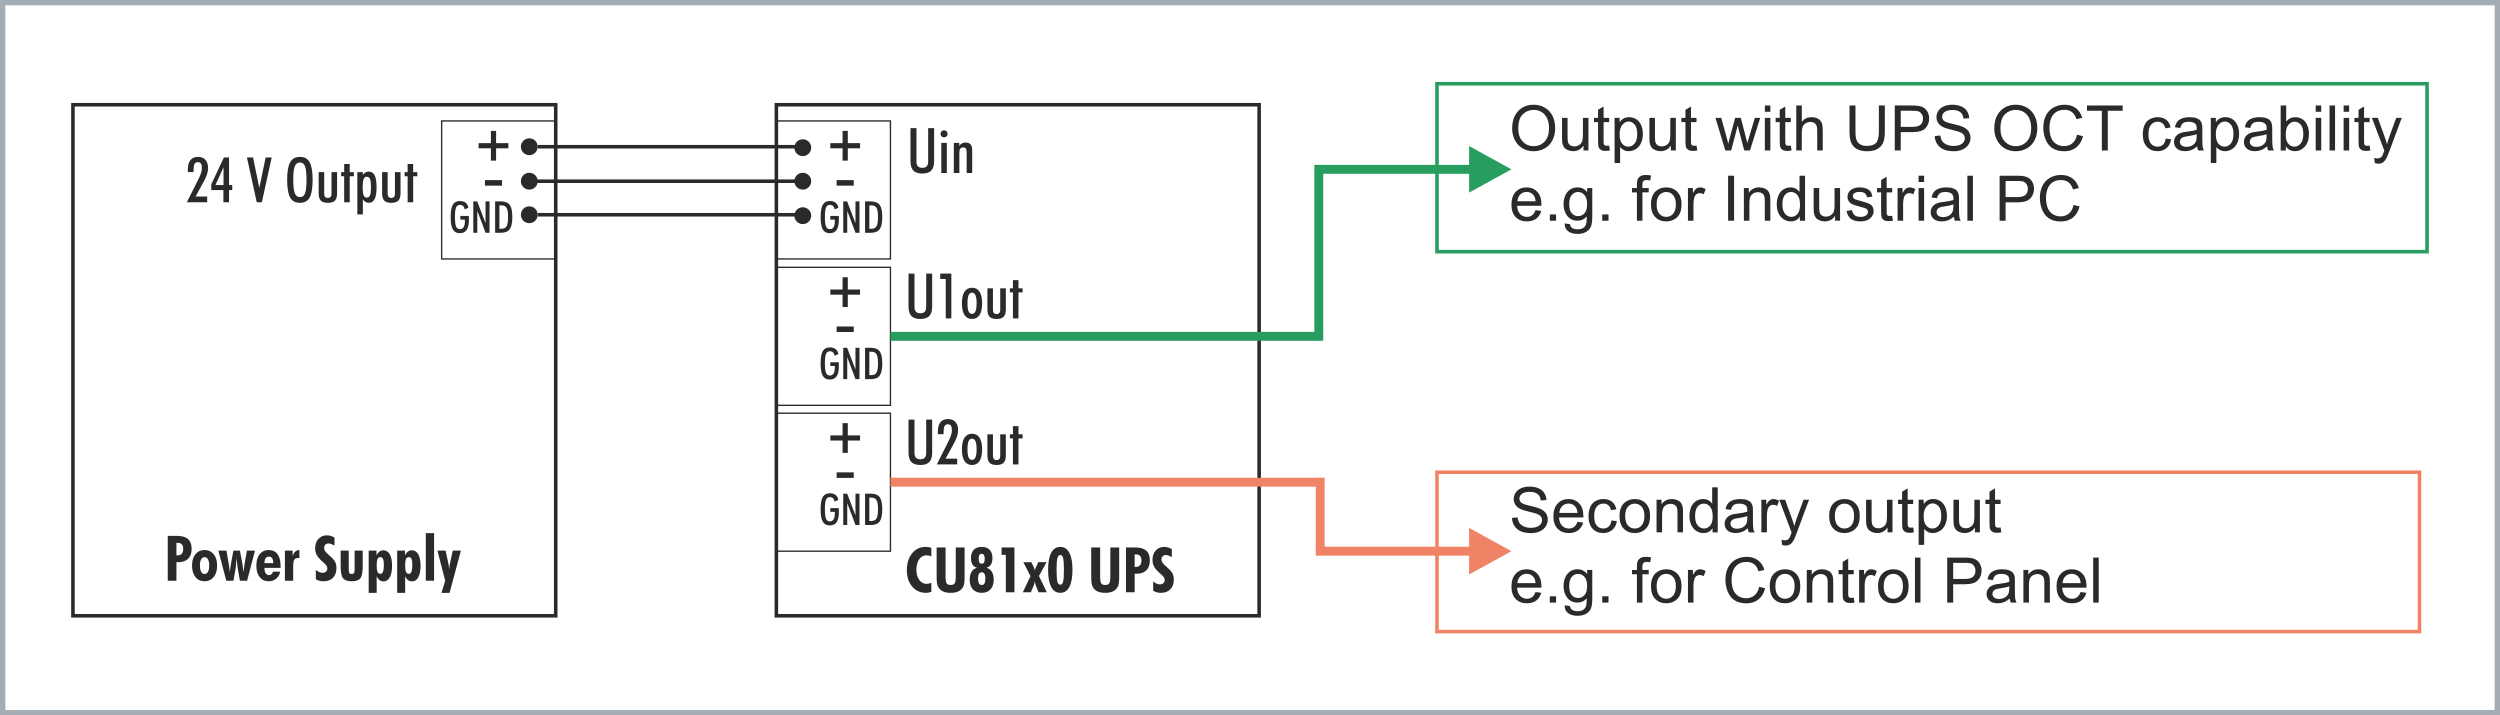 <?xml version="1.0" encoding="UTF-8"?>
<!DOCTYPE svg PUBLIC "-//W3C//DTD SVG 1.1//EN" "http://www.w3.org/Graphics/SVG/1.1/DTD/svg11.dtd">
<!-- Creator: CorelDRAW 2017 -->
<svg xmlns="http://www.w3.org/2000/svg" xml:space="preserve" width="140.3mm" height="40.146mm" version="1.1" style="shape-rendering:geometricPrecision; text-rendering:geometricPrecision; image-rendering:optimizeQuality; fill-rule:evenodd; clip-rule:evenodd"
viewBox="0 0 14277.14 4085.32"
 xmlns:xlink="http://www.w3.org/1999/xlink">
 <defs>
  <style type="text/css">
   <![CDATA[
    .str0 {stroke:#A4ADB3;stroke-width:30.53;stroke-miterlimit:22.926}
    .str2 {stroke:#2B2A29;stroke-width:20.35;stroke-miterlimit:22.926}
    .str4 {stroke:#F08365;stroke-width:20.35;stroke-miterlimit:22.926}
    .str3 {stroke:#279E5F;stroke-width:20.35;stroke-miterlimit:22.926}
    .str1 {stroke:#2B2A29;stroke-width:7.75;stroke-miterlimit:22.926}
    .fil0 {fill:none}
    .fil2 {fill:#2B2A29}
    .fil1 {fill:#2B2A29;fill-rule:nonzero}
    .fil4 {fill:#F08365;fill-rule:nonzero}
    .fil3 {fill:#279E5F;fill-rule:nonzero}
   ]]>
  </style>
 </defs>
 <g id="Ebene_x0020_1">
  <g id="_3139506574384">
   <rect class="fil0 str0" x="15.26" y="15.26" width="14246.61" height="4054.79"/>
   <g>
    <rect class="fil0 str1" x="4433.72" y="690.67" width="651.5" height="788.19"/>
    <rect class="fil0 str1" x="2522.14" y="690.67" width="651.5" height="788.19"/>
    <rect class="fil0 str2" x="416.58" y="598.08" width="2757.05" height="2918.6"/>
    <path class="fil1" d="M1007.54 3171.35c0.6,0 1.5,0.06 2.69,0.18 1.26,0.11 2.16,0.17 2.76,0.17 10.89,0 19.14,-3.1 24.83,-9.39 5.68,-6.22 8.5,-15.19 8.5,-26.87 0,-12.14 -2.7,-21.12 -8.08,-26.87 -5.38,-5.8 -13.76,-8.67 -25.25,-8.67 -0.6,0 -1.5,0.06 -2.76,0.18 -1.19,0.11 -2.09,0.17 -2.69,0.17l0 71.08zm-49.54 145.03l0 -255.96 53.24 0c28.13,0 49.01,6.11 62.71,18.32 13.65,12.2 20.46,30.86 20.46,56 0,24 -6.58,42.6 -19.8,55.82 -13.17,13.29 -31.71,19.92 -55.53,19.92 -2.98,0 -5.32,-0.06 -6.88,-0.11 -1.61,-0.06 -3.1,-0.12 -4.49,-0.24l-0.17 106.26 -49.54 0z"/>
    <path id="1" class="fil1" d="M1168.24 3277.96c8.37,0 14.9,-4.18 19.51,-12.5 4.61,-8.39 6.94,-20.29 6.94,-35.73 0,-15.25 -2.33,-27.1 -6.94,-35.47 -4.61,-8.31 -11.13,-12.51 -19.51,-12.51 -8.44,0 -14.96,4.13 -19.5,12.45 -4.55,8.31 -6.83,20.16 -6.83,35.54 0,15.56 2.28,27.47 6.83,35.78 4.54,8.32 11.06,12.45 19.5,12.45zm71.68 -47.8c0,27.34 -6.52,49.12 -19.57,65.21 -13.04,16.16 -30.39,24.23 -52.11,24.23 -21.9,0 -39.25,-8.01 -52.17,-24.11 -12.92,-16.1 -19.39,-37.88 -19.39,-65.33 0,-27.28 6.46,-48.89 19.39,-64.92 12.92,-16.03 30.27,-24.05 52.17,-24.05 21.84,0 39.25,8.02 52.23,24.11 12.98,16.1 19.45,37.69 19.45,64.86z"/>
    <path id="2" class="fil1" d="M1370.12 3144.42l13.99 73.78c0.84,5.03 1.74,11.97 2.82,20.7 1.08,8.79 2.15,18.79 3.35,29.98 1.25,-10.53 2.51,-20.4 3.77,-29.73 1.2,-9.28 2.22,-16.39 3.05,-21.42l13.28 -73.3 45.96 0 -45.23 171.96 -40.98 0 -12.45 -71.31c-0.6,-3.05 -1.43,-9.7 -2.57,-19.8 -1.08,-10.18 -2.28,-22.74 -3.59,-37.7l-0.83 8.39c-2.82,29.8 -4.49,46.19 -4.9,49.12l-12.63 71.31 -40.87 0 -45.23 -171.96 45.96 0 12.98 73.3c0.3,2.21 1.79,12.92 4.37,32.25 0.9,7.9 1.73,14.24 2.45,18.91 0.83,-9.82 1.79,-19.09 2.87,-27.76 1.14,-8.74 2.34,-16.28 3.59,-22.74l13.52 -73.95 37.34 0z"/>
    <path id="3" class="fil1" d="M1560.85 3215.86c-0.36,-12.56 -2.57,-21.84 -6.76,-27.87 -4.13,-6.04 -10.35,-9.1 -18.61,-9.1 -8.19,0 -14.42,3.17 -18.79,9.51 -4.3,6.34 -6.46,15.55 -6.46,27.64l50.62 -0.18zm-50.62 27.28l0 1.38c0,12.86 2.28,22.67 6.82,29.55 4.55,6.88 11.07,10.35 19.45,10.35 5.38,0 9.93,-1.61 13.76,-4.9 3.78,-3.23 6.89,-8.19 9.22,-14.84l40.87 0c-3.71,17.18 -11.49,30.63 -23.22,40.39 -11.78,9.69 -26.14,14.53 -43.25,14.53 -21.36,0 -38.35,-8.01 -50.98,-24.05 -12.62,-16.04 -18.97,-37.63 -18.97,-64.91 0,-27.59 6.29,-49.36 18.91,-65.4 12.63,-16.03 29.62,-24.05 50.98,-24.05 22.67,0 39.78,7.9 51.33,23.69 11.55,15.79 17.35,39.13 17.35,70.06l0 8.19 -92.26 0z"/>
    <path id="4" class="fil1" d="M1626.96 3316.38l0 -171.96 44.15 0 0 30.46c3.89,-11.24 9.03,-19.62 15.44,-25.19 6.46,-5.57 14.24,-8.37 23.33,-8.5l0 45.23 -3.17 0c-12.57,0 -21.06,2.93 -25.6,8.85 -4.49,5.92 -6.77,19.32 -6.77,40.27l0 80.83 -47.38 0z"/>
    <path id="5" class="fil1" d="M1803.69 3307.46l0 -53.19c6.46,5.63 12.75,9.81 18.97,12.63 6.23,2.81 12.51,4.24 18.79,4.24 8.68,0 15.5,-2.27 20.46,-6.82 4.97,-4.55 7.48,-10.77 7.48,-18.61 0,-9.69 -6.76,-20.22 -20.22,-31.59 -3.78,-3.11 -6.58,-5.57 -8.44,-7.36 -15.68,-14 -26.39,-26.57 -32.25,-37.75 -5.81,-11.13 -8.74,-23.75 -8.74,-37.88 0,-22.07 6.23,-39.91 18.67,-53.55 12.45,-13.59 28.72,-20.4 48.81,-20.4 7.12,0 14.12,1.02 21.06,3.05 7,2.04 14.3,5.2 22.02,9.51l0 45.23c-8.98,-4.38 -15.98,-7.37 -20.94,-9.04 -4.97,-1.62 -9.39,-2.45 -13.23,-2.45 -7.36,0 -13.4,2.33 -18.06,6.94 -4.67,4.6 -7,10.64 -7,18.12 0,6.58 1.73,12.69 5.26,18.37 3.53,5.69 11.73,14.06 24.6,25.2 17.17,14.71 28.24,26.98 33.14,36.74 4.9,9.75 7.36,21.53 7.36,35.29 0,23.28 -6.57,41.7 -19.74,55.16 -13.16,13.52 -31.11,20.28 -53.79,20.28 -8.67,0 -16.63,-1.01 -23.92,-2.98 -7.31,-1.98 -14.06,-5.03 -20.29,-9.16z"/>
    <path id="6" class="fil1" d="M2071.44 3144.42l0 89.03c0,34.41 -4.55,57.37 -13.59,68.86 -9.04,11.55 -25.43,17.29 -49.18,17.29 -23.81,0 -40.33,-5.74 -49.48,-17.17 -9.16,-11.49 -13.77,-34.47 -13.77,-68.98l0 -89.03 46.31 0 0 110.57c0,9.03 1.2,15.07 3.65,18.25 2.45,3.16 6.76,4.72 12.98,4.72 6.16,0 10.47,-1.61 12.98,-4.9 2.5,-3.29 3.77,-9.27 3.77,-18.06l0 -110.57 46.31 0z"/>
    <path id="7" class="fil1" d="M2172.3 3181.4c-7.36,0 -12.74,3.64 -16.09,10.89 -3.41,7.24 -5.09,19.03 -5.09,35.36 0,17.89 1.62,30.63 4.78,38.23 3.24,7.59 8.44,11.37 15.68,11.37 7,0 12.14,-4.07 15.5,-12.21 3.29,-8.07 4.97,-20.82 4.97,-38.11 0,-15.98 -1.56,-27.58 -4.73,-34.76 -3.16,-7.17 -8.13,-10.77 -15.02,-10.77zm-66.77 204.26l0 -241.24 44.51 0 0 26.26c5.51,-9.57 11.37,-16.63 17.72,-21.24 6.28,-4.55 13.22,-6.82 20.64,-6.82 16.27,0 28.78,7.66 37.51,22.98 8.8,15.32 13.17,37.21 13.17,65.69 0,28.3 -4.3,50.2 -12.98,65.7 -8.62,15.56 -20.76,23.33 -36.44,23.33 -8.25,0 -15.67,-2.45 -22.26,-7.42 -6.52,-4.97 -11.97,-12.2 -16.27,-21.65l0 94.4 -45.59 0z"/>
    <path id="8" class="fil1" d="M2334.98 3181.4c-7.36,0 -12.74,3.64 -16.09,10.89 -3.41,7.24 -5.09,19.03 -5.09,35.36 0,17.89 1.62,30.63 4.78,38.23 3.24,7.59 8.44,11.37 15.68,11.37 7,0 12.14,-4.07 15.5,-12.21 3.29,-8.07 4.97,-20.82 4.97,-38.11 0,-15.98 -1.56,-27.58 -4.73,-34.76 -3.16,-7.17 -8.13,-10.77 -15.02,-10.77zm-66.77 204.26l0 -241.24 44.51 0 0 26.26c5.51,-9.57 11.37,-16.63 17.72,-21.24 6.28,-4.55 13.22,-6.82 20.64,-6.82 16.27,0 28.78,7.66 37.51,22.98 8.8,15.32 13.17,37.21 13.17,65.69 0,28.3 -4.3,50.2 -12.98,65.7 -8.62,15.56 -20.76,23.33 -36.44,23.33 -8.25,0 -15.67,-2.45 -22.26,-7.42 -6.52,-4.97 -11.97,-12.2 -16.27,-21.65l0 94.4 -45.59 0z"/>
    <polygon id="9" class="fil1" points="2431.6,3316.38 2431.6,3044.62 2478.99,3044.62 2478.99,3316.38 "/>
    <path id="10" class="fil1" d="M2521.28 3385.66l21.19 -69.28 -44.52 -171.96 46.61 0 16.7 76.23c0.9,4.78 1.67,9.93 2.33,15.44 0.66,5.51 1.02,11.06 1.14,16.63 1.56,-12.51 2.63,-20.82 3.23,-25 0.66,-4.25 1.26,-7.6 1.86,-10.18l15.79 -73.12 46.61 0 -64.68 241.24 -46.25 0z"/>
    <path class="fil1" d="M1066.85 1155.18l68.27 -135.7c5.98,-12.02 10.41,-23.03 13.4,-33.02 2.99,-9.99 4.49,-19.03 4.49,-27.22 0,-11.32 -1.91,-19.75 -5.69,-25.2 -3.83,-5.51 -9.69,-8.25 -17.65,-8.25 -8.79,0 -15.08,3.59 -18.79,10.83 -3.78,7.25 -5.63,19.57 -5.63,36.98l0 8.91 -32.31 0c-0.23,-1.62 -0.36,-3.3 -0.36,-4.97 0,-1.74 0,-4.37 0,-8.02 0,-24.35 4.9,-42.72 14.71,-55.04 9.81,-12.32 24.53,-18.49 44.04,-18.49 17.65,0 31.53,5.63 41.64,16.81 10.1,11.19 15.19,26.68 15.19,46.43 0,11.54 -1.97,23.51 -5.86,35.83 -3.89,12.33 -10.53,26.99 -19.86,44.04l-45.77 83.4 66.47 0 0 32.67 -116.31 0z"/>
    <path id="1" class="fil1" d="M1276.45 1056.81l0 -101.35 -45.96 101.35 45.96 0zm-0.72 98.36l0 -69.65 -69.28 0 0 -32.79 72.27 -153.53 29.32 0 0 157.6 18.31 0 0 28.72 -18.31 0 0 69.65 -32.31 0z"/>
    <polygon id="2" class="fil1" points="1495.3,1155.18 1466.23,1155.18 1410.23,899.22 1445.05,899.22 1480.95,1072.97 1516.91,899.22 1551.67,899.22 "/>
    <path id="3" class="fil1" d="M1674.75 1026.66c0,36.26 2.93,61.8 8.85,76.7 5.92,14.9 15.73,22.38 29.55,22.38 13.65,0 23.33,-7.05 28.9,-21.24 5.63,-14.11 8.44,-40.08 8.44,-77.84 0,-36.8 -2.87,-62.46 -8.61,-77 -5.69,-14.48 -15.38,-21.72 -29.08,-21.72 -13.82,0 -23.57,7.3 -29.38,21.9 -5.8,14.65 -8.67,40.26 -8.67,76.82zm-34.82 0.77c0,-46.84 5.68,-80.47 17.06,-100.88 11.43,-20.39 30.03,-30.57 55.82,-30.57 25.66,0 44.22,10.12 55.52,30.4 11.32,20.28 16.99,53.96 16.99,101.05 0,46.91 -5.68,80.41 -16.99,100.64 -11.31,20.22 -29.86,30.32 -55.52,30.32 -25.79,0 -44.39,-10.1 -55.82,-30.32 -11.38,-20.23 -17.06,-53.73 -17.06,-100.64z"/>
    <path id="4" class="fil1" d="M1819.84 1104.5l0 -121.28 31.59 0 0 123.02c0,7.96 1.74,13.93 5.26,18 3.53,4.13 8.74,6.17 15.68,6.17 6.76,0 11.91,-2.04 15.44,-6.17 3.53,-4.07 5.26,-10.04 5.26,-18l0 -123.02 31.95 0 0 121.28c0,18.97 -4.19,32.67 -12.51,41.16 -8.37,8.5 -21.78,12.74 -40.27,12.74 -18.49,0 -31.83,-4.24 -40.02,-12.74 -8.26,-8.5 -12.38,-22.19 -12.38,-41.16z"/>
    <polygon id="5" class="fil1" points="1965.59,1155.18 1965.59,1006.55 1948.36,1006.55 1948.36,983.22 1965.59,983.22 1965.59,936.55 1997.18,936.55 1997.18,983.22 2020.87,983.22 2020.87,1006.55 1997.18,1006.55 1997.18,1155.18 "/>
    <path id="6" class="fil1" d="M2071.08 1068.9c0,22.13 1.79,37.63 5.51,46.48 3.64,8.79 9.81,13.23 18.31,13.23 8.55,0 14.65,-4.44 18.25,-13.23 3.65,-8.85 5.44,-24.35 5.44,-46.48 0,-21.96 -1.79,-37.4 -5.44,-46.25 -3.59,-8.79 -9.7,-13.22 -18.25,-13.22 -8.5,0 -14.66,4.43 -18.31,13.22 -3.71,8.85 -5.51,24.29 -5.51,46.25zm-30.4 155.55l0 -241.24 31.59 0 0 16.39c4.19,-6.76 9.1,-11.72 14.66,-14.9 5.56,-3.16 12.02,-4.72 19.39,-4.72 15.07,0 26.2,7.24 33.44,21.65 7.18,14.48 10.78,36.86 10.78,67.25 0,30.57 -3.59,53.01 -10.78,67.49 -7.24,14.42 -18.37,21.65 -33.44,21.65 -7.25,0 -13.65,-1.62 -19.21,-4.9 -5.56,-3.29 -10.52,-8.31 -14.84,-15.08l0 86.4 -31.59 0z"/>
    <path id="7" class="fil1" d="M2182.18 1104.5l0 -121.28 31.59 0 0 123.02c0,7.96 1.74,13.93 5.26,18 3.53,4.13 8.74,6.17 15.68,6.17 6.76,0 11.91,-2.04 15.44,-6.17 3.53,-4.07 5.26,-10.04 5.26,-18l0 -123.02 31.95 0 0 121.28c0,18.97 -4.19,32.67 -12.51,41.16 -8.37,8.5 -21.78,12.74 -40.27,12.74 -18.49,0 -31.83,-4.24 -40.02,-12.74 -8.26,-8.5 -12.38,-22.19 -12.38,-41.16z"/>
    <polygon id="8" class="fil1" points="2327.94,1155.18 2327.94,1006.55 2310.7,1006.55 2310.7,983.22 2327.94,983.22 2327.94,936.55 2359.52,936.55 2359.52,983.22 2383.21,983.22 2383.21,1006.55 2359.52,1006.55 2359.52,1155.18 "/>
    <rect class="fil0 str2" x="4433.72" y="598.08" width="2757.05" height="2918.6"/>
    <path class="fil1" d="M5318.84 3379.68c-4.9,1.97 -9.87,3.47 -14.84,4.49 -4.97,1.01 -9.93,1.49 -14.96,1.49 -32.67,0 -59.17,-11.85 -79.58,-35.6 -20.39,-23.69 -30.63,-54.8 -30.63,-93.21 0,-39.97 9.99,-72.28 29.92,-96.81 19.92,-24.53 46.01,-36.8 78.14,-36.8 5.97,0 11.6,0.48 16.87,1.5 5.26,0.96 10.29,2.51 15.07,4.61l0 47.75c-4.9,-1.97 -9.69,-3.42 -14.3,-4.38 -4.61,-0.9 -9.16,-1.37 -13.59,-1.37 -17.11,0 -30.93,7.54 -41.58,22.62 -10.64,15.07 -15.98,35.06 -15.98,59.95 0,23.93 5.44,43.32 16.39,58.16 10.95,14.84 25.01,22.26 42.18,22.26 4.37,0 8.8,-0.54 13.29,-1.56 4.48,-1.08 9.03,-2.57 13.57,-4.55l0 51.46z"/>
    <path id="1" class="fil1" d="M5508.75 3126.47l0 160.83c0,19.62 -0.6,33.56 -1.74,41.81 -1.19,8.26 -3.11,15.02 -5.8,20.4 -6.17,12.27 -15.14,21.36 -26.87,27.28 -11.72,5.92 -26.87,8.85 -45.29,8.85 -18.43,0 -33.62,-2.93 -45.47,-8.85 -11.85,-5.92 -20.82,-15.01 -26.87,-27.28 -2.81,-5.44 -4.79,-12.38 -5.98,-20.64 -1.14,-8.31 -1.74,-22.19 -1.74,-41.58l0 -7.54 0 -153.29 50.98 0 0 164.84c0,20.93 2.15,34.4 6.4,40.44 4.24,6.04 11.85,9.04 22.67,9.04 11.07,0 18.72,-3.05 22.86,-9.22 4.13,-6.1 6.23,-19.56 6.23,-40.26l0 -164.84 50.62 0z"/>
    <path id="2" class="fil1" d="M5577.3 3243.44l0 -2.1c-10.52,-2.57 -18.54,-8.5 -24.05,-17.83 -5.57,-9.27 -8.31,-21.36 -8.31,-36.32 0,-20.46 5.32,-36.2 15.92,-47.32 10.64,-11.07 25.84,-16.64 45.59,-16.64 19.56,0 34.7,5.57 45.34,16.64 10.59,11.12 15.92,26.85 15.92,47.32 0,14.84 -2.81,26.93 -8.37,36.26 -5.62,9.33 -13.57,15.32 -24,17.89l0 2.1c12.75,3.47 22.5,11.01 29.32,22.61 6.83,11.55 10.24,26.39 10.24,44.52 0,23.51 -6.04,41.87 -18.19,55.16 -12.14,13.28 -28.89,19.91 -50.25,19.91 -21.54,0 -38.35,-6.63 -50.5,-19.91 -12.14,-13.29 -18.18,-31.66 -18.18,-55.16 0,-18.13 3.41,-32.97 10.18,-44.52 6.76,-11.6 16.51,-19.14 29.37,-22.61zm28.78 -80.35c-5.86,0 -10.1,2.1 -12.86,6.34 -2.75,4.19 -4.12,10.83 -4.12,19.8 0,10.77 1.31,18.43 4.01,23.04 2.69,4.55 7.11,6.82 13.34,6.82 5.92,0 10.23,-2.22 12.98,-6.58 2.75,-4.37 4.12,-11.55 4.12,-21.53 0,-9.58 -1.43,-16.64 -4.3,-21.13 -2.81,-4.49 -7.25,-6.76 -13.17,-6.76zm0.37 105.18c-7.06,0 -12.32,2.93 -15.74,8.79 -3.47,5.86 -5.2,14.6 -5.2,26.33 0,12.75 1.67,22.19 5.09,28.24 3.41,6.11 8.67,9.16 15.85,9.16 7,0 12.2,-2.93 15.61,-8.85 3.41,-5.92 5.09,-15.02 5.09,-27.34 0,-12.27 -1.68,-21.42 -5.09,-27.34 -3.41,-5.98 -8.61,-8.98 -15.61,-8.98z"/>
    <polygon id="3" class="fil1" points="5744.17,3382.43 5744.17,3168.83 5719.77,3168.83 5719.77,3126.47 5793.35,3126.47 5793.35,3382.43 "/>
    <path id="4" class="fil1" d="M5841.1 3382.43l43.86 -92.2 -40.98 -79.76 45.53 0 14.42 28.72c1.85,3.9 3.23,7.37 4.18,10.47 0.96,3.05 1.56,6.17 1.92,9.22 0.48,-3.17 1.25,-6.4 2.27,-9.76 1.08,-3.35 2.45,-6.76 4.19,-10.23l13.34 -28.42 46.96 0 -43.43 79.04 44.87 92.92 -47.33 0 -15.43 -39.07c-1.2,-3.17 -2.22,-6.71 -3.05,-10.53 -0.9,-3.89 -1.68,-8.14 -2.39,-12.8 -0.72,4.43 -1.56,8.61 -2.51,12.45 -1.02,3.83 -2.22,7.36 -3.59,10.52l-16.87 39.43 -45.96 0z"/>
    <path id="5" class="fil1" d="M6033.94 3254.99c0,32.48 1.55,54.69 4.72,66.53 3.17,11.91 8.68,17.83 16.52,17.83 7.65,0 12.98,-5.86 16.09,-17.53 3.11,-11.72 4.67,-33.98 4.67,-66.83 0,-33.45 -1.56,-56.06 -4.67,-67.79 -3.1,-11.78 -8.44,-17.65 -16.09,-17.65 -7.84,0 -13.34,5.98 -16.52,18 -3.17,11.97 -4.72,34.47 -4.72,67.44zm90.82 -0.31c0,42.42 -5.98,74.86 -17.95,97.28 -11.97,22.44 -29.2,33.68 -51.57,33.68 -22.56,0 -39.85,-11.24 -51.82,-33.68 -11.97,-22.43 -17.95,-54.86 -17.95,-97.28 0,-42.72 5.98,-75.32 17.89,-97.76 11.91,-22.44 29.2,-33.68 51.88,-33.68 22.49,0 39.73,11.24 51.63,33.68 11.91,22.44 17.89,55.04 17.89,97.76z"/>
    <path id="6" class="fil1" d="M6391.55 3126.47l0 160.83c0,19.62 -0.6,33.56 -1.74,41.81 -1.19,8.26 -3.11,15.02 -5.8,20.4 -6.17,12.27 -15.14,21.36 -26.87,27.28 -11.72,5.92 -26.87,8.85 -45.29,8.85 -18.43,0 -33.62,-2.93 -45.47,-8.85 -11.85,-5.92 -20.82,-15.01 -26.87,-27.28 -2.81,-5.44 -4.79,-12.38 -5.98,-20.64 -1.14,-8.31 -1.74,-22.19 -1.74,-41.58l0 -7.54 0 -153.29 50.98 0 0 164.84c0,20.93 2.15,34.4 6.4,40.44 4.24,6.04 11.85,9.04 22.67,9.04 11.07,0 18.72,-3.05 22.86,-9.22 4.13,-6.1 6.23,-19.56 6.23,-40.26l0 -164.84 50.62 0z"/>
    <path id="7" class="fil1" d="M6479.8 3237.4c0.6,0 1.5,0.06 2.69,0.18 1.26,0.11 2.16,0.17 2.76,0.17 10.89,0 19.14,-3.1 24.83,-9.39 5.68,-6.22 8.5,-15.19 8.5,-26.87 0,-12.14 -2.7,-21.12 -8.08,-26.87 -5.38,-5.8 -13.76,-8.67 -25.25,-8.67 -0.6,0 -1.5,0.06 -2.76,0.18 -1.19,0.11 -2.09,0.17 -2.69,0.17l0 71.08zm-49.54 145.03l0 -255.96 53.24 0c28.13,0 49.01,6.11 62.71,18.32 13.65,12.2 20.46,30.86 20.46,56 0,24 -6.58,42.6 -19.8,55.82 -13.17,13.29 -31.71,19.92 -55.53,19.92 -2.98,0 -5.32,-0.06 -6.88,-0.11 -1.61,-0.06 -3.1,-0.12 -4.49,-0.24l-0.17 106.26 -49.54 0z"/>
    <path id="8" class="fil1" d="M6585.69 3373.52l0 -53.19c6.46,5.63 12.75,9.81 18.97,12.63 6.23,2.81 12.51,4.24 18.79,4.24 8.68,0 15.5,-2.27 20.46,-6.82 4.97,-4.55 7.48,-10.77 7.48,-18.61 0,-9.69 -6.76,-20.22 -20.22,-31.59 -3.78,-3.11 -6.58,-5.57 -8.44,-7.36 -15.68,-14 -26.39,-26.57 -32.25,-37.75 -5.81,-11.13 -8.74,-23.75 -8.74,-37.88 0,-22.07 6.23,-39.91 18.67,-53.55 12.45,-13.59 28.72,-20.4 48.81,-20.4 7.12,0 14.12,1.02 21.06,3.05 7,2.04 14.3,5.2 22.02,9.51l0 45.23c-8.98,-4.38 -15.98,-7.37 -20.94,-9.04 -4.97,-1.62 -9.39,-2.45 -13.23,-2.45 -7.36,0 -13.4,2.33 -18.06,6.94 -4.67,4.6 -7,10.64 -7,18.12 0,6.58 1.73,12.69 5.26,18.37 3.53,5.69 11.73,14.06 24.6,25.2 17.17,14.71 28.24,26.98 33.14,36.74 4.9,9.75 7.36,21.53 7.36,35.29 0,23.28 -6.57,41.7 -19.74,55.16 -13.16,13.52 -31.11,20.28 -53.79,20.28 -8.67,0 -16.63,-1.01 -23.92,-2.98 -7.31,-1.98 -14.06,-5.03 -20.29,-9.16z"/>
    <polygon class="fil1" points="4841.69,917.31 4841.69,846.95 4911.69,846.95 4911.69,817.51 4841.69,817.51 4841.69,747.51 4811.89,747.51 4811.89,817.51 4741.89,817.51 4741.89,846.95 4811.89,846.95 4811.89,917.31 "/>
    <polygon class="fil1" points="4875.61,1060.22 4875.61,1028.64 4777.97,1028.64 4777.97,1060.22 "/>
    <path class="fil1" d="M5199.7 919.62l0 -187.75 34.1 0 0 190.57c0,12.26 2.76,21.36 8.26,27.16 5.44,5.86 13.88,8.79 25.25,8.79 11.31,0 19.68,-2.93 25.12,-8.79 5.44,-5.8 8.14,-14.9 8.14,-27.16l0 -190.57 34.1 0 0 187.75c0,24.83 -5.38,42.9 -16.21,54.33 -10.83,11.43 -27.88,17.11 -51.28,17.11 -23.39,0 -40.44,-5.68 -51.28,-17.11 -10.83,-11.43 -16.21,-29.5 -16.21,-54.33z"/>
    <path id="1" class="fil1" d="M5371.35 764.54c0,-5.75 1.91,-10.53 5.8,-14.54 3.84,-3.95 8.68,-5.92 14.42,-5.92 5.57,0 10.36,1.97 14.19,5.92 3.89,4.01 5.8,8.79 5.8,14.54 0,5.57 -1.97,10.35 -5.86,14.24 -3.95,3.89 -8.68,5.86 -14.12,5.86 -5.74,0 -10.58,-1.91 -14.42,-5.74 -3.89,-3.89 -5.8,-8.68 -5.8,-14.36zm4.31 223.29l0 -171.96 31.59 0 0 171.96 -31.59 0z"/>
    <path id="2" class="fil1" d="M5447.15 987.83l0 -171.96 31.23 0 0 17.12c4.19,-6.28 9.34,-11.01 15.32,-14.19 6.04,-3.16 13.05,-4.72 20.94,-4.72 12.63,0 22.02,3.53 28.13,10.53 6.16,7 9.21,17.65 9.21,32l0 131.21 -31.59 0 0 -115.59c0,-11.67 -1.5,-19.63 -4.55,-23.81 -3.05,-4.25 -8.31,-6.34 -15.85,-6.34 -7,0 -12.32,2.21 -15.85,6.57 -3.59,4.37 -5.38,10.89 -5.38,19.57l0 119.6 -31.6 0z"/>
    <line class="fil0 str2" x1="3071.81" y1="837.91" x2="4584.59" y2= "837.91" />
    <line class="fil0 str2" x1="3036.42" y1="1034.84" x2="4584.59" y2= "1034.84" />
    <circle class="fil2 str2" cx="3022.76" cy="837.91" r="37.91"/>
    <circle class="fil2 str2" cx="3022.76" cy="1034.84" r="37.91"/>
    <circle class="fil2 str2" cx="4584.59" cy="1034.84" r="37.91"/>
    <circle class="fil2 str2" cx="4584.59" cy="843.32" r="37.91"/>
    <polygon class="fil1" points="2833.14,917.31 2833.14,846.95 2903.14,846.95 2903.14,817.51 2833.14,817.51 2833.14,747.51 2803.35,747.51 2803.35,817.51 2733.34,817.51 2733.34,846.95 2803.35,846.95 2803.35,917.31 "/>
    <path class="fil1" d="M5188.47 1750.23l0 -187.75 34.1 0 0 190.57c0,12.26 2.76,21.36 8.26,27.16 5.44,5.86 13.88,8.79 25.25,8.79 11.31,0 19.68,-2.93 25.12,-8.79 5.44,-5.8 8.14,-14.9 8.14,-27.16l0 -190.57 34.1 0 0 187.75c0,24.83 -5.38,42.9 -16.21,54.33 -10.83,11.43 -27.88,17.11 -51.28,17.11 -23.39,0 -40.44,-5.68 -51.28,-17.11 -10.83,-11.43 -16.21,-29.5 -16.21,-54.33z"/>
    <polygon id="1" class="fil1" points="5401.05,1818.44 5401.05,1593.35 5369.46,1593.35 5369.46,1562.48 5433,1562.48 5433,1818.44 "/>
    <path id="2" class="fil1" d="M5525.2 1731.8c0,21.06 2.1,36.44 6.22,46.19 4.13,9.76 10.65,14.6 19.57,14.6 8.98,0 15.62,-4.9 19.86,-14.71 4.24,-9.82 6.4,-25.14 6.4,-46.08 0,-20.76 -2.16,-36.01 -6.4,-45.82 -4.24,-9.81 -10.89,-14.72 -19.86,-14.72 -8.91,0 -15.44,4.85 -19.57,14.6 -4.12,9.75 -6.22,25.07 -6.22,45.95zm-31.95 0.43c0,-29.02 4.9,-51.09 14.79,-66.24 9.87,-15.13 24.23,-22.73 43.01,-22.73 18.79,0 33.14,7.6 43.01,22.73 9.87,15.14 14.79,37.21 14.79,66.24 0,29.2 -4.92,51.45 -14.79,66.64 -9.87,15.2 -24.23,22.79 -43.01,22.79 -18.79,0 -33.14,-7.59 -43.01,-22.79 -9.88,-15.19 -14.79,-37.45 -14.79,-66.64z"/>
    <path id="3" class="fil1" d="M5638.94 1767.76l0 -121.28 31.59 0 0 123.02c0,7.96 1.74,13.93 5.26,18 3.53,4.13 8.74,6.17 15.68,6.17 6.76,0 11.91,-2.04 15.44,-6.17 3.53,-4.07 5.26,-10.04 5.26,-18l0 -123.02 31.95 0 0 121.28c0,18.97 -4.19,32.67 -12.51,41.16 -8.37,8.5 -21.78,12.74 -40.27,12.74 -18.49,0 -31.83,-4.24 -40.02,-12.74 -8.26,-8.5 -12.38,-22.19 -12.38,-41.16z"/>
    <polygon id="4" class="fil1" points="5784.69,1818.44 5784.69,1669.81 5767.45,1669.81 5767.45,1646.48 5784.69,1646.48 5784.69,1599.81 5816.28,1599.81 5816.28,1646.48 5839.97,1646.48 5839.97,1669.81 5816.28,1669.81 5816.28,1818.44 "/>
    <path class="fil1" d="M5188.47 2584.06l0 -187.75 34.1 0 0 190.57c0,12.26 2.76,21.36 8.26,27.16 5.44,5.86 13.88,8.79 25.25,8.79 11.31,0 19.68,-2.93 25.12,-8.79 5.44,-5.8 8.14,-14.9 8.14,-27.16l0 -190.57 34.1 0 0 187.75c0,24.83 -5.38,42.9 -16.21,54.33 -10.83,11.43 -27.88,17.11 -51.28,17.11 -23.39,0 -40.44,-5.68 -51.28,-17.11 -10.83,-11.43 -16.21,-29.5 -16.21,-54.33z"/>
    <path id="1" class="fil1" d="M5350.07 2652.27l68.27 -135.7c5.98,-12.02 10.41,-23.03 13.4,-33.02 2.99,-9.99 4.49,-19.03 4.49,-27.22 0,-11.32 -1.91,-19.75 -5.69,-25.2 -3.83,-5.51 -9.69,-8.25 -17.65,-8.25 -8.79,0 -15.08,3.59 -18.79,10.83 -3.78,7.25 -5.63,19.57 -5.63,36.98l0 8.91 -32.31 0c-0.23,-1.62 -0.36,-3.3 -0.36,-4.97 0,-1.74 0,-4.37 0,-8.02 0,-24.35 4.9,-42.72 14.71,-55.04 9.81,-12.32 24.53,-18.49 44.04,-18.49 17.65,0 31.53,5.63 41.64,16.81 10.1,11.19 15.19,26.68 15.19,46.43 0,11.54 -1.97,23.51 -5.86,35.83 -3.89,12.33 -10.53,26.99 -19.86,44.04l-45.77 83.4 66.47 0 0 32.67 -116.31 0z"/>
    <path id="2" class="fil1" d="M5525.2 2565.63c0,21.06 2.1,36.44 6.22,46.19 4.13,9.76 10.65,14.6 19.57,14.6 8.98,0 15.62,-4.9 19.86,-14.71 4.24,-9.82 6.4,-25.14 6.4,-46.08 0,-20.76 -2.16,-36.01 -6.4,-45.82 -4.24,-9.81 -10.89,-14.72 -19.86,-14.72 -8.91,0 -15.44,4.85 -19.57,14.6 -4.12,9.75 -6.22,25.07 -6.22,45.95zm-31.95 0.43c0,-29.02 4.9,-51.09 14.79,-66.24 9.87,-15.13 24.23,-22.73 43.01,-22.73 18.79,0 33.14,7.6 43.01,22.73 9.87,15.14 14.79,37.21 14.79,66.24 0,29.2 -4.92,51.45 -14.79,66.64 -9.87,15.2 -24.23,22.79 -43.01,22.79 -18.79,0 -33.14,-7.59 -43.01,-22.79 -9.88,-15.19 -14.79,-37.45 -14.79,-66.64z"/>
    <path id="3" class="fil1" d="M5638.94 2601.59l0 -121.28 31.59 0 0 123.02c0,7.96 1.74,13.93 5.26,18 3.53,4.13 8.74,6.17 15.68,6.17 6.76,0 11.91,-2.04 15.44,-6.17 3.53,-4.07 5.26,-10.04 5.26,-18l0 -123.02 31.95 0 0 121.28c0,18.97 -4.19,32.67 -12.51,41.16 -8.37,8.5 -21.78,12.74 -40.27,12.74 -18.49,0 -31.83,-4.24 -40.02,-12.74 -8.26,-8.5 -12.38,-22.19 -12.38,-41.16z"/>
    <polygon id="4" class="fil1" points="5784.69,2652.27 5784.69,2503.65 5767.45,2503.65 5767.45,2480.31 5784.69,2480.31 5784.69,2433.65 5816.28,2433.65 5816.28,2480.31 5839.97,2480.31 5839.97,2503.65 5816.28,2503.65 5816.28,2652.27 "/>
    <path class="fil1" d="M8635.59 734.32c0,-42.6 11.49,-75.99 34.41,-100.09 22.92,-24.12 52.47,-36.15 88.73,-36.15 23.75,0 45.11,5.69 64.2,16.99 19.03,11.31 33.56,27.11 43.55,47.39 9.99,20.22 15.02,43.2 15.02,68.86 0,26.03 -5.26,49.36 -15.79,69.88 -10.53,20.59 -25.43,36.14 -44.69,46.67 -19.32,10.59 -40.14,15.85 -62.46,15.85 -24.24,0 -45.83,-5.86 -64.92,-17.52 -19.02,-11.67 -33.5,-27.59 -43.31,-47.81 -9.82,-20.16 -14.72,-41.52 -14.72,-64.08zm35.18 0.6c0,30.93 8.32,55.28 24.95,73.05 16.64,17.77 37.52,26.68 62.64,26.68 25.6,0 46.61,-8.98 63.18,-26.93 16.52,-17.95 24.77,-43.43 24.77,-76.46 0,-20.88 -3.53,-39.13 -10.59,-54.69 -7.06,-15.55 -17.41,-27.64 -30.99,-36.2 -13.65,-8.56 -28.9,-12.86 -45.83,-12.86 -24.06,0 -44.75,8.25 -62.11,24.77 -17.35,16.52 -26.03,44.03 -26.03,82.63z"/>
    <path id="1" class="fil1" d="M9042.98 859.43l0 -27.7c-14.48,21.12 -34.1,31.65 -58.93,31.65 -10.95,0 -21.18,-2.1 -30.69,-6.28 -9.51,-4.25 -16.58,-9.51 -21.19,-15.85 -4.6,-6.4 -7.84,-14.19 -9.69,-23.39 -1.26,-6.23 -1.91,-16.04 -1.91,-29.44l0 -115.3 31.59 0 0 103.09c0,16.44 0.66,27.58 1.91,33.27 1.97,8.31 6.17,14.78 12.63,19.5 6.4,4.73 14.3,7.12 23.75,7.12 9.45,0 18.31,-2.39 26.56,-7.24 8.26,-4.85 14.12,-11.49 17.59,-19.81 3.41,-8.31 5.15,-20.45 5.15,-36.31l0 -99.62 31.59 0 0 186.32 -28.36 0z"/>
    <path id="2" class="fil1" d="M9189.51 831.25l4.31 27.88c-8.86,1.85 -16.82,2.81 -23.76,2.81 -11.43,0 -20.28,-1.79 -26.62,-5.44 -6.28,-3.65 -10.71,-8.37 -13.28,-14.3 -2.57,-5.92 -3.84,-18.37 -3.84,-37.34l0 -107.34 -23.33 0 0 -24.41 23.33 0 0 -46.07 31.6 -18.97 0 65.04 31.59 0 0 24.41 -31.59 0 0 109.13c0,9.04 0.54,14.84 1.67,17.41 1.08,2.57 2.88,4.61 5.39,6.17 2.51,1.5 6.1,2.27 10.77,2.27 3.47,0 8.08,-0.42 13.76,-1.25z"/>
    <path id="3" class="fil1" d="M9220.68 930.86l0 -257.75 28.72 0 0 24.47c6.77,-9.45 14.42,-16.58 22.98,-21.3 8.5,-4.73 18.85,-7.12 31,-7.12 15.92,0 29.92,4.07 42.06,12.26 12.15,8.14 21.3,19.69 27.53,34.53 6.16,14.9 9.27,31.17 9.27,48.94 0,18.97 -3.41,36.08 -10.23,51.34 -6.83,15.19 -16.76,26.87 -29.8,35.01 -12.98,8.07 -26.69,12.14 -41.05,12.14 -10.53,0 -19.99,-2.21 -28.3,-6.65 -8.37,-4.43 -15.19,-9.98 -20.58,-16.75l0 90.88 -31.6 0zm28.72 -163.46c0,23.87 4.85,41.53 14.48,52.96 9.7,11.43 21.42,17.17 35.18,17.17 14,0 25.97,-5.92 35.9,-17.77 9.99,-11.85 14.96,-30.15 14.96,-54.98 0,-23.7 -4.84,-41.41 -14.6,-53.19 -9.75,-11.79 -21.36,-17.66 -34.87,-17.66 -13.4,0 -25.25,6.29 -35.55,18.79 -10.35,12.57 -15.5,30.76 -15.5,54.69z"/>
    <path id="4" class="fil1" d="M9542.03 859.43l0 -27.7c-14.48,21.12 -34.1,31.65 -58.93,31.65 -10.95,0 -21.18,-2.1 -30.69,-6.28 -9.51,-4.25 -16.58,-9.51 -21.19,-15.85 -4.6,-6.4 -7.84,-14.19 -9.69,-23.39 -1.26,-6.23 -1.91,-16.04 -1.91,-29.44l0 -115.3 31.59 0 0 103.09c0,16.44 0.66,27.58 1.91,33.27 1.97,8.31 6.17,14.78 12.63,19.5 6.4,4.73 14.3,7.12 23.75,7.12 9.45,0 18.31,-2.39 26.56,-7.24 8.26,-4.85 14.12,-11.49 17.59,-19.81 3.41,-8.31 5.15,-20.45 5.15,-36.31l0 -99.62 31.59 0 0 186.32 -28.36 0z"/>
    <path id="5" class="fil1" d="M9688.56 831.25l4.31 27.88c-8.86,1.85 -16.82,2.81 -23.76,2.81 -11.43,0 -20.28,-1.79 -26.62,-5.44 -6.28,-3.65 -10.71,-8.37 -13.28,-14.3 -2.57,-5.92 -3.84,-18.37 -3.84,-37.34l0 -107.34 -23.33 0 0 -24.41 23.33 0 0 -46.07 31.6 -18.97 0 65.04 31.59 0 0 24.41 -31.59 0 0 109.13c0,9.04 0.54,14.84 1.67,17.41 1.08,2.57 2.88,4.61 5.39,6.17 2.51,1.5 6.1,2.27 10.77,2.27 3.47,0 8.08,-0.42 13.76,-1.25z"/>
    <path id="6" class="fil1" d="M9852.98 859.43l-56.3 -186.32 33.03 0 29.73 107.52 10.53 40.02c0.42,-1.97 3.64,-14.78 9.63,-38.41l29.5 -109.13 32.37 0 28.06 108.17 9.16 35.48 10.71 -35.96 32.19 -107.69 30.69 0 -58.45 186.32 -32.67 0 -29.56 -111.47 -7.47 -31.88 -37.7 143.35 -33.44 0z"/>
    <path id="7" class="fil1" d="M10078.71 638.29l0 -35.89 31.6 0 0 35.89 -31.6 0zm0 221.14l0 -186.32 31.6 0 0 186.32 -31.6 0z"/>
    <path id="8" class="fil1" d="M10227.03 831.25l4.31 27.88c-8.86,1.85 -16.82,2.81 -23.76,2.81 -11.43,0 -20.28,-1.79 -26.62,-5.44 -6.28,-3.65 -10.71,-8.37 -13.28,-14.3 -2.57,-5.92 -3.84,-18.37 -3.84,-37.34l0 -107.34 -23.33 0 0 -24.41 23.33 0 0 -46.07 31.6 -18.97 0 65.04 31.59 0 0 24.41 -31.59 0 0 109.13c0,9.04 0.54,14.84 1.67,17.41 1.08,2.57 2.88,4.61 5.39,6.17 2.51,1.5 6.1,2.27 10.77,2.27 3.47,0 8.08,-0.42 13.76,-1.25z"/>
    <path id="9" class="fil1" d="M10258.2 859.43l0 -257.03 31.6 0 0 92.49c14.65,-17.17 33.14,-25.73 55.52,-25.73 13.7,0 25.6,2.7 35.78,8.14 10.1,5.44 17.35,12.92 21.72,22.49 4.37,9.58 6.52,23.52 6.52,41.71l0 117.92 -31.59 0 0 -117.81c0,-15.73 -3.42,-27.22 -10.18,-34.4 -6.82,-7.18 -16.39,-10.78 -28.84,-10.78 -9.27,0 -18.01,2.39 -26.2,7.25 -8.2,4.84 -14,11.43 -17.53,19.74 -3.47,8.25 -5.2,19.68 -5.2,34.28l0 101.71 -31.6 0z"/>
    <path id="10" class="fil1" d="M10729.91 602.4l34.11 0 0 148.44c0,25.85 -2.94,46.36 -8.74,61.57 -5.86,15.13 -16.39,27.52 -31.59,37.03 -15.25,9.51 -35.18,14.3 -59.95,14.3 -24,0 -43.69,-4.12 -58.94,-12.45 -15.32,-8.31 -26.2,-20.28 -32.73,-36.01 -6.52,-15.73 -9.81,-37.21 -9.81,-64.44l0 -148.44 34.1 0 0 148.38c0,22.32 2.1,38.83 6.23,49.35 4.12,10.59 11.18,18.8 21.3,24.47 10.05,5.75 22.38,8.62 36.91,8.62 24.89,0 42.67,-5.69 53.25,-16.99 10.59,-11.37 15.85,-33.14 15.85,-65.45l0 -148.38z"/>
    <path id="11" class="fil1" d="M10820.79 859.43l0 -257.03 97.05 0c17.06,0 30.09,0.83 39.13,2.45 12.63,2.1 23.21,6.1 31.77,11.97 8.56,5.92 15.44,14.18 20.65,24.77 5.2,10.58 7.77,22.26 7.77,35 0,21.78 -6.94,40.27 -20.88,55.35 -13.88,15.13 -39.07,22.67 -75.45,22.67l-65.93 0 0 104.82 -34.11 0zm34.11 -134.98l66.41 0c22.02,0 37.57,-4.07 46.85,-12.26 9.21,-8.2 13.82,-19.69 13.82,-34.59 0,-10.71 -2.7,-19.92 -8.14,-27.58 -5.44,-7.66 -12.62,-12.75 -21.48,-15.2 -5.74,-1.5 -16.33,-2.27 -31.71,-2.27l-65.75 0 0 91.9z"/>
    <path id="12" class="fil1" d="M11049.11 776.86l31.94 -2.87c1.5,12.92 5.03,23.52 10.59,31.83 5.57,8.25 14.19,14.96 25.85,20.1 11.67,5.09 24.83,7.66 39.43,7.66 12.97,0 24.4,-1.91 34.33,-5.8 9.93,-3.89 17.3,-9.22 22.14,-15.98 4.84,-6.76 7.3,-14.12 7.3,-22.02 0,-8.02 -2.33,-15.01 -7,-21.05 -4.66,-5.98 -12.38,-11.01 -23.15,-15.14 -6.88,-2.64 -22.14,-6.82 -45.77,-12.51 -23.63,-5.68 -40.14,-11 -49.6,-16.03 -12.26,-6.46 -21.36,-14.48 -27.34,-24 -6.04,-9.51 -9.04,-20.22 -9.04,-32.01 0,-13.04 3.71,-25.19 11.07,-36.43 7.36,-11.31 18.07,-19.86 32.25,-25.73 14.12,-5.87 29.86,-8.8 47.15,-8.8 19.03,0 35.84,3.05 50.38,9.22 14.53,6.1 25.73,15.13 33.56,27.1 7.84,11.91 12.03,25.43 12.63,40.51l-32.68 2.51c-1.73,-16.22 -7.65,-28.48 -17.77,-36.74 -10.12,-8.32 -25.06,-12.45 -44.82,-12.45 -20.58,0 -35.6,3.77 -44.99,11.31 -9.39,7.54 -14.12,16.63 -14.12,27.28 0,9.21 3.36,16.81 9.99,22.79 6.58,5.92 23.64,12.09 51.28,18.31 27.64,6.28 46.61,11.72 56.89,16.39 14.9,6.88 25.97,15.56 33.09,26.14 7.11,10.53 10.64,22.68 10.64,36.44 0,13.7 -3.89,26.51 -11.72,38.59 -7.84,12.09 -19.03,21.48 -33.68,28.19 -14.66,6.7 -31.12,10.04 -49.49,10.04 -23.21,0 -42.66,-3.41 -58.33,-10.17 -15.73,-6.77 -28,-16.93 -36.92,-30.58 -8.98,-13.57 -13.64,-28.95 -14.11,-46.13z"/>
    <path id="13" class="fil1" d="M11389 734.32c0,-42.6 11.49,-75.99 34.41,-100.09 22.92,-24.12 52.47,-36.15 88.73,-36.15 23.75,0 45.11,5.69 64.2,16.99 19.03,11.31 33.56,27.11 43.55,47.39 9.99,20.22 15.02,43.2 15.02,68.86 0,26.03 -5.26,49.36 -15.79,69.88 -10.53,20.59 -25.43,36.14 -44.69,46.67 -19.32,10.59 -40.14,15.85 -62.46,15.85 -24.24,0 -45.83,-5.86 -64.92,-17.52 -19.02,-11.67 -33.5,-27.59 -43.31,-47.81 -9.82,-20.16 -14.72,-41.52 -14.72,-64.08zm35.18 0.6c0,30.93 8.32,55.28 24.95,73.05 16.64,17.77 37.52,26.68 62.64,26.68 25.6,0 46.61,-8.98 63.18,-26.93 16.52,-17.95 24.77,-43.43 24.77,-76.46 0,-20.88 -3.53,-39.13 -10.59,-54.69 -7.06,-15.55 -17.41,-27.64 -30.99,-36.2 -13.65,-8.56 -28.9,-12.86 -45.83,-12.86 -24.06,0 -44.75,8.25 -62.11,24.77 -17.35,16.52 -26.03,44.03 -26.03,82.63z"/>
    <path id="14" class="fil1" d="M11861.74 769.27l34.1 8.61c-7.12,27.94 -19.92,49.18 -38.41,63.85 -18.48,14.65 -41.1,22.01 -67.84,22.01 -27.64,0 -50.14,-5.62 -67.49,-16.93 -17.35,-11.24 -30.52,-27.58 -39.55,-48.94 -9.03,-21.42 -13.57,-44.34 -13.57,-68.86 0,-26.74 5.09,-50.08 15.32,-70 10.23,-19.92 24.77,-35.07 43.61,-45.42 18.85,-10.35 39.61,-15.5 62.23,-15.5 25.73,0 47.33,6.52 64.79,19.63 17.53,13.1 29.73,31.46 36.62,55.16l-33.39 7.9c-5.92,-18.67 -14.6,-32.31 -25.91,-40.81 -11.31,-8.56 -25.55,-12.8 -42.72,-12.8 -19.68,0 -36.2,4.72 -49.42,14.18 -13.23,9.45 -22.56,22.2 -27.88,38.11 -5.38,15.98 -8.08,32.43 -8.08,49.36 0,21.84 3.17,40.93 9.51,57.2 6.34,16.33 16.21,28.47 29.61,36.55 13.4,8.08 27.88,12.09 43.5,12.09 19.02,0 35.06,-5.51 48.21,-16.45 13.17,-11.01 22.08,-27.28 26.75,-48.94z"/>
    <polygon id="15" class="fil1" points="12003.24,859.43 12003.24,632.55 11918.51,632.55 11918.51,602.4 12122.05,602.4 12122.05,632.55 12037.34,632.55 12037.34,859.43 "/>
    <path id="16" class="fil1" d="M12368.19 791.22l30.87 4.31c-3.41,21.24 -12.03,37.81 -25.97,49.83 -13.94,12.03 -31.11,18.01 -51.39,18.01 -25.43,0 -45.89,-8.31 -61.33,-24.95 -15.49,-16.63 -23.21,-40.44 -23.21,-71.44 0,-20.1 3.35,-37.63 9.99,-52.71 6.65,-15.01 16.75,-26.33 30.4,-33.81 13.57,-7.53 28.36,-11.31 44.39,-11.31 20.17,0 36.74,5.09 49.55,15.32 12.86,10.24 21.12,24.77 24.71,43.56l-30.52 4.66c-2.93,-12.51 -8.07,-21.9 -15.55,-28.24 -7.42,-6.28 -16.39,-9.45 -26.93,-9.45 -15.92,0 -28.84,5.69 -38.83,17.06 -9.93,11.43 -14.9,29.38 -14.9,54.03 0,25.01 4.78,43.14 14.36,54.44 9.64,11.32 22.14,16.99 37.52,16.99 12.44,0 22.79,-3.77 31.05,-11.37 8.31,-7.54 13.59,-19.2 15.79,-34.94z"/>
    <path id="17" class="fil1" d="M12547.68 836.09c-11.72,9.99 -23.03,16.99 -33.87,21.12 -10.83,4.13 -22.43,6.17 -34.87,6.17 -20.46,0 -36.2,-4.97 -47.21,-14.96 -11.01,-9.93 -16.52,-22.67 -16.52,-38.17 0,-9.1 2.1,-17.41 6.22,-24.95 4.19,-7.54 9.64,-13.51 16.34,-18.06 6.76,-4.55 14.3,-8.02 22.73,-10.35 6.22,-1.62 15.61,-3.17 28.12,-4.73 25.49,-2.99 44.34,-6.65 56.37,-10.83 0.11,-4.3 0.17,-7.06 0.17,-8.2 0,-12.8 -2.99,-21.84 -8.98,-27.1 -8.07,-7.12 -20.1,-10.65 -36.01,-10.65 -14.9,0 -25.91,2.64 -32.97,7.85 -7.11,5.2 -12.32,14.42 -15.73,27.7l-30.87 -4.3c2.81,-13.23 7.42,-23.93 13.88,-32.08 6.46,-8.14 15.79,-14.36 28,-18.79 12.14,-4.37 26.33,-6.58 42.35,-6.58 15.92,0 28.9,1.85 38.89,5.63 9.93,3.77 17.29,8.44 21.96,14.11 4.67,5.69 7.96,12.87 9.87,21.54 1.02,5.38 1.56,15.08 1.56,29.02l0 41.87c0,29.26 0.66,47.75 1.97,55.58 1.25,7.85 3.89,15.32 7.71,22.5l-33.02 0c-3.17,-6.65 -5.21,-14.42 -6.11,-23.33zm-2.51 -70c-11.49,4.67 -28.72,8.62 -51.69,11.85 -13.04,1.85 -22.26,3.95 -27.64,6.28 -5.38,2.34 -9.51,5.75 -12.45,10.18 -2.93,4.49 -4.43,9.45 -4.43,14.96 0,8.31 3.17,15.32 9.58,20.88 6.4,5.57 15.73,8.37 27.99,8.37 12.15,0 22.98,-2.64 32.49,-7.96 9.45,-5.26 16.45,-12.51 20.88,-21.65 3.41,-7.12 5.09,-17.59 5.09,-31.41l0.17 -11.49z"/>
    <path id="18" class="fil1" d="M12625.64 930.86l0 -257.75 28.72 0 0 24.47c6.77,-9.45 14.42,-16.58 22.98,-21.3 8.5,-4.73 18.85,-7.12 31,-7.12 15.92,0 29.92,4.07 42.06,12.26 12.15,8.14 21.3,19.69 27.53,34.53 6.16,14.9 9.27,31.17 9.27,48.94 0,18.97 -3.41,36.08 -10.23,51.34 -6.83,15.19 -16.76,26.87 -29.8,35.01 -12.98,8.07 -26.69,12.14 -41.05,12.14 -10.53,0 -19.99,-2.21 -28.3,-6.65 -8.37,-4.43 -15.19,-9.98 -20.58,-16.75l0 90.88 -31.6 0zm28.72 -163.46c0,23.87 4.85,41.53 14.48,52.96 9.7,11.43 21.42,17.17 35.18,17.17 14,0 25.97,-5.92 35.9,-17.77 9.99,-11.85 14.96,-30.15 14.96,-54.98 0,-23.7 -4.84,-41.41 -14.6,-53.19 -9.75,-11.79 -21.36,-17.66 -34.87,-17.66 -13.4,0 -25.25,6.29 -35.55,18.79 -10.35,12.57 -15.5,30.76 -15.5,54.69z"/>
    <path id="19" class="fil1" d="M12946.99 836.09c-11.72,9.99 -23.03,16.99 -33.87,21.12 -10.83,4.13 -22.43,6.17 -34.87,6.17 -20.46,0 -36.2,-4.97 -47.21,-14.96 -11.01,-9.93 -16.52,-22.67 -16.52,-38.17 0,-9.1 2.1,-17.41 6.22,-24.95 4.19,-7.54 9.64,-13.51 16.34,-18.06 6.76,-4.55 14.3,-8.02 22.73,-10.35 6.22,-1.62 15.61,-3.17 28.12,-4.73 25.49,-2.99 44.34,-6.65 56.37,-10.83 0.11,-4.3 0.17,-7.06 0.17,-8.2 0,-12.8 -2.99,-21.84 -8.98,-27.1 -8.07,-7.12 -20.1,-10.65 -36.01,-10.65 -14.9,0 -25.91,2.64 -32.97,7.85 -7.11,5.2 -12.32,14.42 -15.73,27.7l-30.87 -4.3c2.81,-13.23 7.42,-23.93 13.88,-32.08 6.46,-8.14 15.79,-14.36 28,-18.79 12.14,-4.37 26.33,-6.58 42.35,-6.58 15.92,0 28.9,1.85 38.89,5.63 9.93,3.77 17.29,8.44 21.96,14.11 4.67,5.69 7.96,12.87 9.87,21.54 1.02,5.38 1.56,15.08 1.56,29.02l0 41.87c0,29.26 0.66,47.75 1.97,55.58 1.25,7.85 3.89,15.32 7.71,22.5l-33.02 0c-3.17,-6.65 -5.21,-14.42 -6.11,-23.33zm-2.51 -70c-11.49,4.67 -28.72,8.62 -51.69,11.85 -13.04,1.85 -22.26,3.95 -27.64,6.28 -5.38,2.34 -9.51,5.75 -12.45,10.18 -2.93,4.49 -4.43,9.45 -4.43,14.96 0,8.31 3.17,15.32 9.58,20.88 6.4,5.57 15.73,8.37 27.99,8.37 12.15,0 22.98,-2.64 32.49,-7.96 9.45,-5.26 16.45,-12.51 20.88,-21.65 3.41,-7.12 5.09,-17.59 5.09,-31.41l0.17 -11.49z"/>
    <path id="20" class="fil1" d="M13054.04 859.43l-29.44 0 0 -257.03 31.59 0 0 91.72c13.35,-16.64 30.34,-24.95 51.04,-24.95 11.43,0 22.32,2.28 32.54,6.88 10.23,4.61 18.61,11.13 25.25,19.45 6.58,8.37 11.78,18.43 15.5,30.21 3.77,11.73 5.63,24.35 5.63,37.75 0,31.83 -7.9,56.49 -23.64,73.84 -15.79,17.41 -34.7,26.08 -56.77,26.08 -21.96,0 -39.19,-9.16 -51.69,-27.4l0 23.46zm-0.37 -94.54c0,22.27 3.05,38.35 9.1,48.29 9.93,16.21 23.33,24.35 40.27,24.35 13.82,0 25.73,-5.98 35.72,-17.95 10.05,-11.97 15.08,-29.8 15.08,-53.49 0,-24.29 -4.79,-42.18 -14.42,-53.73 -9.64,-11.55 -21.3,-17.35 -34.94,-17.35 -13.82,0 -25.73,5.98 -35.72,17.95 -10.05,11.97 -15.08,29.26 -15.08,51.93z"/>
    <path id="21" class="fil1" d="M13224.61 638.29l0 -35.89 31.6 0 0 35.89 -31.6 0zm0 221.14l0 -186.32 31.6 0 0 186.32 -31.6 0z"/>
    <polygon id="22" class="fil1" points="13303.65,859.43 13303.65,602.4 13335.23,602.4 13335.23,859.43 "/>
    <path id="23" class="fil1" d="M13384.11 638.29l0 -35.89 31.6 0 0 35.89 -31.6 0zm0 221.14l0 -186.32 31.6 0 0 186.32 -31.6 0z"/>
    <path id="24" class="fil1" d="M13532.43 831.25l4.31 27.88c-8.86,1.85 -16.82,2.81 -23.76,2.81 -11.43,0 -20.28,-1.79 -26.62,-5.44 -6.28,-3.65 -10.71,-8.37 -13.28,-14.3 -2.57,-5.92 -3.84,-18.37 -3.84,-37.34l0 -107.34 -23.33 0 0 -24.41 23.33 0 0 -46.07 31.6 -18.97 0 65.04 31.59 0 0 24.41 -31.59 0 0 109.13c0,9.04 0.54,14.84 1.67,17.41 1.08,2.57 2.88,4.61 5.39,6.17 2.51,1.5 6.1,2.27 10.77,2.27 3.47,0 8.08,-0.42 13.76,-1.25z"/>
    <path id="25" class="fil1" d="M13562.16 931.05l-3.59 -29.2c6.94,1.85 12.92,2.81 18.07,2.81 7.06,0 12.68,-1.2 16.87,-3.53 4.24,-2.33 7.71,-5.63 10.41,-9.81 1.97,-3.17 5.21,-11.01 9.64,-23.58 0.59,-1.73 1.5,-4.3 2.81,-7.71l-70.72 -186.92 33.74 0 38.89 107.58c5.09,13.57 9.58,27.93 13.59,43.01 3.64,-14.19 7.96,-28.18 12.98,-41.95l39.73 -108.65 31.53 0 -70.42 189.54c-7.6,20.4 -13.52,34.41 -17.77,42.13 -5.63,10.35 -12.09,17.95 -19.32,22.79 -7.31,4.84 -15.98,7.24 -26.03,7.24 -6.11,0 -12.92,-1.25 -20.4,-3.77z"/>
    <path id="26" class="fil1" d="M8769.13 1200.15l32.68 4.31c-5.09,18.97 -14.6,33.74 -28.48,44.22 -13.88,10.47 -31.59,15.73 -53.19,15.73 -27.16,0 -48.7,-8.37 -64.62,-25.12 -15.92,-16.7 -23.87,-40.21 -23.87,-70.43 0,-31.23 8.02,-55.52 24.12,-72.75 16.09,-17.29 36.97,-25.91 62.64,-25.91 24.83,0 45.11,8.44 60.84,25.37 15.73,16.93 23.63,40.75 23.63,71.44 0,1.85 -0.06,4.67 -0.17,8.37l-138.75 0c1.2,20.4 6.94,36.08 17.35,46.91 10.35,10.83 23.33,16.27 38.83,16.27 11.55,0 21.42,-3.05 29.56,-9.15 8.19,-6.11 14.65,-15.86 19.44,-29.27zm-103.38 -50.62l103.75 0c-1.38,-15.67 -5.39,-27.39 -11.91,-35.24 -9.99,-12.14 -23.04,-18.25 -39.02,-18.25 -14.48,0 -26.62,4.84 -36.49,14.54 -9.82,9.69 -15.26,22.67 -16.33,38.94z"/>
    <polygon id="27" class="fil1" points="8850.69,1260.47 8850.69,1224.57 8886.59,1224.57 8886.59,1260.47 "/>
    <path id="28" class="fil1" d="M8935.65 1275.91l30.52 4.3c1.25,9.45 4.84,16.33 10.71,20.71 7.84,5.8 18.55,8.73 32.13,8.73 14.6,0 25.91,-2.93 33.87,-8.73 7.96,-5.81 13.34,-14 16.15,-24.47 1.62,-6.4 2.4,-19.86 2.28,-40.39 -13.82,16.27 -31,24.41 -51.57,24.41 -25.61,0 -45.48,-9.21 -59.47,-27.7 -14.06,-18.43 -21.06,-40.57 -21.06,-66.36 0,-17.77 3.23,-34.16 9.64,-49.18 6.4,-15.01 15.73,-26.56 27.93,-34.76 12.21,-8.19 26.57,-12.26 43.09,-12.26 21.95,0 40.08,8.98 54.32,26.93l0 -22.98 29.08 0 0 160.88c0,29.02 -2.94,49.54 -8.86,61.63 -5.86,12.09 -15.25,21.65 -27.99,28.66 -12.8,7 -28.54,10.53 -47.21,10.53 -22.19,0 -40.08,-4.97 -53.73,-14.96 -13.7,-9.93 -20.28,-24.94 -19.8,-44.99zm25.85 -111.76c0,24.35 4.84,42.12 14.54,53.31 9.75,11.18 21.9,16.81 36.49,16.81 14.54,0 26.68,-5.57 36.56,-16.7 9.81,-11.12 14.71,-28.59 14.71,-52.41 0,-22.73 -5.09,-39.91 -15.2,-51.45 -10.1,-11.55 -22.32,-17.3 -36.55,-17.3 -14.06,0 -25.97,5.69 -35.84,17.06 -9.81,11.37 -14.71,28.24 -14.71,50.68z"/>
    <polygon id="29" class="fil1" points="9150.08,1260.47 9150.08,1224.57 9185.98,1224.57 9185.98,1260.47 "/>
    <path id="30" class="fil1" d="M9348.12 1260.47l0 -161.9 -28 0 0 -24.41 28 0 0 -19.74c0,-12.51 1.08,-21.78 3.29,-27.82 3.05,-8.14 8.32,-14.78 15.98,-19.86 7.6,-5.09 18.31,-7.6 32.08,-7.6 8.91,0 18.72,1.08 29.49,3.17l-4.72 27.64c-6.58,-1.13 -12.75,-1.73 -18.61,-1.73 -9.57,0 -16.33,2.04 -20.34,6.1 -3.95,4.07 -5.92,11.67 -5.92,22.8l0 17.05 36.26 0 0 24.41 -35.9 0 0 161.9 -31.59 0z"/>
    <path id="31" class="fil1" d="M9428.47 1167.32c0,-34.41 9.58,-59.9 28.78,-76.46 15.98,-13.77 35.55,-20.65 58.57,-20.65 25.55,0 46.49,8.37 62.77,25.14 16.21,16.69 24.35,39.84 24.35,69.34 0,23.93 -3.59,42.72 -10.78,56.42 -7.17,13.71 -17.65,24.35 -31.4,31.95 -13.71,7.6 -28.72,11.37 -44.94,11.37 -26.08,0 -47.15,-8.31 -63.23,-25.01 -16.1,-16.69 -24.12,-40.75 -24.12,-72.09zm32.31 0.05c0,23.82 5.21,41.65 15.62,53.43 10.47,11.85 23.57,17.77 39.42,17.77 15.68,0 28.72,-5.92 39.19,-17.83 10.41,-11.91 15.62,-30.03 15.62,-54.38 0,-22.98 -5.27,-40.39 -15.73,-52.17 -10.47,-11.86 -23.52,-17.78 -39.08,-17.78 -15.85,0 -28.95,5.87 -39.42,17.66 -10.41,11.78 -15.62,29.55 -15.62,53.3z"/>
    <path id="32" class="fil1" d="M9639.61 1260.47l0 -186.32 28.36 0 0 28.54c7.24,-13.23 13.94,-21.96 20.1,-26.15 6.17,-4.24 12.92,-6.34 20.29,-6.34 10.64,0 21.47,3.35 32.48,9.99l-11.24 29.13c-7.66,-4.3 -15.32,-6.46 -22.98,-6.46 -6.88,0 -13.05,2.1 -18.49,6.23 -5.44,4.13 -9.33,9.87 -11.66,17.23 -3.53,11.19 -5.27,23.46 -5.27,36.8l0 97.35 -31.59 0z"/>
    <polygon id="33" class="fil1" points="9868.94,1260.47 9868.94,1003.44 9903.04,1003.44 9903.04,1260.47 "/>
    <path id="34" class="fil1" d="M9958.98 1260.47l0 -186.32 28.36 0 0 26.45c13.65,-20.28 33.39,-30.4 59.17,-30.4 11.24,0 21.54,2.04 30.94,6.04 9.39,4.01 16.45,9.33 21.12,15.85 4.67,6.52 7.96,14.3 9.81,23.27 1.14,5.86 1.74,16.1 1.74,30.69l0 114.4 -31.59 0 0 -113.2c0,-12.86 -1.2,-22.5 -3.65,-28.84 -2.45,-6.34 -6.82,-11.43 -13.05,-15.25 -6.22,-3.78 -13.59,-5.69 -21.96,-5.69 -13.4,0 -24.94,4.25 -34.7,12.8 -9.75,8.5 -14.59,24.72 -14.59,48.53l0 101.65 -31.6 0z"/>
    <path id="35" class="fil1" d="M10278.9 1260.47l0 -23.63c-11.78,18.37 -29.13,27.58 -52.05,27.58 -14.84,0 -28.48,-4.07 -40.87,-12.26 -12.45,-8.14 -22.07,-19.57 -28.95,-34.16 -6.83,-14.66 -10.24,-31.47 -10.24,-50.5 0,-18.54 3.11,-35.36 9.27,-50.49 6.23,-15.08 15.5,-26.68 27.88,-34.7 12.32,-8.08 26.21,-12.09 41.47,-12.09 11.24,0 21.24,2.39 29.97,7.12 8.74,4.72 15.86,10.95 21.36,18.54l0 -92.43 31.6 0 0 257.03 -29.44 0zm-99.8 -92.92c0,23.81 5.03,41.58 15.14,53.37 10.04,11.78 21.95,17.65 35.66,17.65 13.82,0 25.54,-5.63 35.24,-16.87 9.63,-11.24 14.48,-28.42 14.48,-51.51 0,-25.37 -4.9,-44.03 -14.79,-55.94 -9.81,-11.92 -21.95,-17.84 -36.37,-17.84 -14.06,0 -25.79,5.69 -35.24,17.12 -9.39,11.43 -14.12,29.44 -14.12,54.03z"/>
    <path id="36" class="fil1" d="M10479.99 1260.47l0 -27.7c-14.48,21.12 -34.1,31.65 -58.93,31.65 -10.95,0 -21.18,-2.1 -30.69,-6.28 -9.51,-4.25 -16.58,-9.51 -21.19,-15.85 -4.6,-6.4 -7.84,-14.19 -9.69,-23.39 -1.26,-6.23 -1.91,-16.04 -1.91,-29.44l0 -115.3 31.59 0 0 103.09c0,16.44 0.66,27.58 1.91,33.27 1.97,8.31 6.17,14.78 12.63,19.5 6.4,4.73 14.3,7.12 23.75,7.12 9.45,0 18.31,-2.39 26.56,-7.24 8.26,-4.85 14.12,-11.49 17.59,-19.81 3.41,-8.31 5.15,-20.45 5.15,-36.31l0 -99.62 31.59 0 0 186.32 -28.36 0z"/>
    <path id="37" class="fil1" d="M10545.39 1204.83l31.23 -5.03c1.73,12.51 6.63,22.08 14.65,28.78 8.02,6.65 19.26,9.99 33.62,9.99 14.54,0 25.31,-2.93 32.37,-8.85 7,-5.86 10.53,-12.8 10.53,-20.76 0,-7.12 -3.17,-12.75 -9.45,-16.81 -4.43,-2.82 -15.19,-6.35 -32.31,-10.72 -23.09,-5.8 -39.07,-10.83 -48.04,-15.07 -8.91,-4.31 -15.68,-10.18 -20.28,-17.72 -4.61,-7.48 -6.94,-15.79 -6.94,-24.89 0,-8.31 1.91,-15.97 5.68,-23.03 3.84,-7.06 8.98,-12.92 15.5,-17.59 4.9,-3.59 11.61,-6.63 20.05,-9.15 8.5,-2.51 17.52,-3.78 27.22,-3.78 14.59,0 27.4,2.1 38.41,6.34 11.06,4.19 19.2,9.93 24.46,17.12 5.21,7.24 8.85,16.87 10.83,28.96l-30.86 4.3c-1.38,-9.7 -5.44,-17.29 -12.15,-22.73 -6.7,-5.44 -16.15,-8.14 -28.42,-8.14 -14.42,0 -24.77,2.39 -30.93,7.18 -6.17,4.78 -9.28,10.41 -9.28,16.81 0,4.07 1.26,7.77 3.84,11.07 2.56,3.35 6.57,6.16 12.08,8.37 3.17,1.19 12.38,3.89 27.82,8.07 22.26,5.92 37.81,10.84 46.67,14.6 8.85,3.77 15.79,9.33 20.82,16.52 5.09,7.24 7.6,16.21 7.6,26.98 0,10.47 -3.05,20.34 -9.21,29.62 -6.17,9.27 -15.02,16.45 -26.57,21.53 -11.61,5.09 -24.71,7.6 -39.31,7.6 -24.17,0 -42.66,-5.03 -55.34,-15.02 -12.69,-10.04 -20.77,-24.89 -24.29,-44.57z"/>
    <path id="38" class="fil1" d="M10806 1232.29l4.31 27.88c-8.86,1.85 -16.82,2.81 -23.76,2.81 -11.43,0 -20.28,-1.79 -26.62,-5.44 -6.28,-3.65 -10.71,-8.37 -13.28,-14.3 -2.57,-5.92 -3.84,-18.37 -3.84,-37.34l0 -107.34 -23.33 0 0 -24.41 23.33 0 0 -46.07 31.6 -18.97 0 65.04 31.59 0 0 24.41 -31.59 0 0 109.13c0,9.04 0.54,14.84 1.67,17.41 1.08,2.57 2.88,4.61 5.39,6.17 2.51,1.5 6.1,2.27 10.77,2.27 3.47,0 8.08,-0.42 13.76,-1.25z"/>
    <path id="39" class="fil1" d="M10836.82 1260.47l0 -186.32 28.36 0 0 28.54c7.24,-13.23 13.94,-21.96 20.1,-26.15 6.17,-4.24 12.92,-6.34 20.29,-6.34 10.64,0 21.47,3.35 32.48,9.99l-11.24 29.13c-7.66,-4.3 -15.32,-6.46 -22.98,-6.46 -6.88,0 -13.05,2.1 -18.49,6.23 -5.44,4.13 -9.33,9.87 -11.66,17.23 -3.53,11.19 -5.27,23.46 -5.27,36.8l0 97.35 -31.59 0z"/>
    <path id="40" class="fil1" d="M10956.71 1039.33l0 -35.89 31.6 0 0 35.89 -31.6 0zm0 221.14l0 -186.32 31.6 0 0 186.32 -31.6 0z"/>
    <path id="41" class="fil1" d="M11158.16 1237.13c-11.72,9.99 -23.03,16.99 -33.87,21.12 -10.83,4.13 -22.43,6.17 -34.87,6.17 -20.46,0 -36.2,-4.97 -47.21,-14.96 -11.01,-9.93 -16.52,-22.67 -16.52,-38.17 0,-9.1 2.1,-17.41 6.22,-24.95 4.19,-7.54 9.64,-13.51 16.34,-18.06 6.76,-4.55 14.3,-8.02 22.73,-10.35 6.22,-1.62 15.61,-3.17 28.12,-4.73 25.49,-2.99 44.34,-6.65 56.37,-10.83 0.11,-4.3 0.17,-7.06 0.17,-8.2 0,-12.8 -2.99,-21.84 -8.98,-27.1 -8.07,-7.12 -20.1,-10.65 -36.01,-10.65 -14.9,0 -25.91,2.64 -32.97,7.85 -7.11,5.2 -12.32,14.42 -15.73,27.7l-30.87 -4.3c2.81,-13.23 7.42,-23.93 13.88,-32.08 6.46,-8.14 15.79,-14.36 28,-18.79 12.14,-4.37 26.33,-6.58 42.35,-6.58 15.92,0 28.9,1.85 38.89,5.63 9.93,3.77 17.29,8.44 21.96,14.11 4.67,5.69 7.96,12.87 9.87,21.54 1.02,5.38 1.56,15.08 1.56,29.02l0 41.87c0,29.26 0.66,47.75 1.97,55.58 1.25,7.85 3.89,15.32 7.71,22.5l-33.02 0c-3.17,-6.65 -5.21,-14.42 -6.11,-23.33zm-2.51 -70c-11.49,4.67 -28.72,8.62 -51.69,11.85 -13.04,1.85 -22.26,3.95 -27.64,6.28 -5.38,2.34 -9.51,5.75 -12.45,10.18 -2.93,4.49 -4.43,9.45 -4.43,14.96 0,8.31 3.17,15.32 9.58,20.88 6.4,5.57 15.73,8.37 27.99,8.37 12.15,0 22.98,-2.64 32.49,-7.96 9.45,-5.26 16.45,-12.51 20.88,-21.65 3.41,-7.12 5.09,-17.59 5.09,-31.41l0.17 -11.49z"/>
    <polygon id="42" class="fil1" points="11235.41,1260.47 11235.41,1003.44 11266.99,1003.44 11266.99,1260.47 "/>
    <path id="43" class="fil1" d="M11419.55 1260.47l0 -257.03 97.05 0c17.06,0 30.09,0.83 39.13,2.45 12.63,2.1 23.21,6.1 31.77,11.97 8.56,5.92 15.44,14.18 20.65,24.77 5.2,10.58 7.77,22.26 7.77,35 0,21.78 -6.94,40.27 -20.88,55.35 -13.88,15.13 -39.07,22.67 -75.45,22.67l-65.93 0 0 104.82 -34.11 0zm34.11 -134.98l66.41 0c22.02,0 37.57,-4.07 46.85,-12.26 9.21,-8.2 13.82,-19.69 13.82,-34.59 0,-10.71 -2.7,-19.92 -8.14,-27.58 -5.44,-7.66 -12.62,-12.75 -21.48,-15.2 -5.74,-1.5 -16.33,-2.27 -31.71,-2.27l-65.75 0 0 91.9z"/>
    <path id="44" class="fil1" d="M11842.09 1170.31l34.1 8.61c-7.12,27.94 -19.92,49.18 -38.41,63.85 -18.48,14.65 -41.1,22.01 -67.84,22.01 -27.64,0 -50.14,-5.62 -67.49,-16.93 -17.35,-11.24 -30.52,-27.58 -39.55,-48.94 -9.03,-21.42 -13.57,-44.34 -13.57,-68.86 0,-26.74 5.09,-50.08 15.32,-70 10.23,-19.92 24.77,-35.07 43.61,-45.42 18.85,-10.35 39.61,-15.5 62.23,-15.5 25.73,0 47.33,6.52 64.79,19.63 17.53,13.1 29.73,31.46 36.62,55.16l-33.39 7.9c-5.92,-18.67 -14.6,-32.31 -25.91,-40.81 -11.31,-8.56 -25.55,-12.8 -42.72,-12.8 -19.68,0 -36.2,4.72 -49.42,14.18 -13.23,9.45 -22.56,22.2 -27.88,38.11 -5.38,15.98 -8.08,32.43 -8.08,49.36 0,21.84 3.17,40.93 9.51,57.2 6.34,16.33 16.21,28.47 29.61,36.55 13.4,8.08 27.88,12.09 43.5,12.09 19.02,0 35.06,-5.51 48.21,-16.45 13.17,-11.01 22.08,-27.28 26.75,-48.94z"/>
    <path class="fil1" d="M8634.88 2957.69l31.94 -2.87c1.5,12.92 5.03,23.52 10.59,31.83 5.57,8.25 14.19,14.96 25.85,20.1 11.67,5.09 24.83,7.66 39.43,7.66 12.97,0 24.4,-1.91 34.33,-5.8 9.93,-3.89 17.3,-9.22 22.14,-15.98 4.84,-6.76 7.3,-14.12 7.3,-22.02 0,-8.02 -2.33,-15.01 -7,-21.05 -4.66,-5.98 -12.38,-11.01 -23.15,-15.14 -6.88,-2.64 -22.14,-6.82 -45.77,-12.51 -23.63,-5.68 -40.14,-11 -49.6,-16.03 -12.26,-6.46 -21.36,-14.48 -27.34,-24 -6.04,-9.51 -9.04,-20.22 -9.04,-32.01 0,-13.04 3.71,-25.19 11.07,-36.43 7.36,-11.31 18.07,-19.86 32.25,-25.73 14.12,-5.87 29.86,-8.8 47.15,-8.8 19.03,0 35.84,3.05 50.38,9.22 14.53,6.1 25.73,15.13 33.56,27.1 7.84,11.91 12.03,25.43 12.63,40.51l-32.68 2.51c-1.73,-16.22 -7.65,-28.48 -17.77,-36.74 -10.12,-8.32 -25.06,-12.45 -44.82,-12.45 -20.58,0 -35.6,3.77 -44.99,11.31 -9.39,7.54 -14.12,16.63 -14.12,27.28 0,9.21 3.36,16.81 9.99,22.79 6.58,5.92 23.64,12.09 51.28,18.31 27.64,6.28 46.61,11.72 56.89,16.39 14.9,6.88 25.97,15.56 33.09,26.14 7.11,10.53 10.64,22.68 10.64,36.44 0,13.7 -3.89,26.51 -11.72,38.59 -7.84,12.09 -19.03,21.48 -33.68,28.19 -14.66,6.7 -31.12,10.04 -49.49,10.04 -23.21,0 -42.66,-3.41 -58.33,-10.17 -15.73,-6.77 -28,-16.93 -36.92,-30.58 -8.98,-13.57 -13.64,-28.95 -14.11,-46.13z"/>
    <path id="1" class="fil1" d="M9008.58 2979.94l32.68 4.31c-5.09,18.97 -14.6,33.74 -28.48,44.22 -13.88,10.47 -31.59,15.73 -53.19,15.73 -27.16,0 -48.7,-8.37 -64.62,-25.12 -15.92,-16.7 -23.87,-40.21 -23.87,-70.43 0,-31.23 8.02,-55.52 24.12,-72.75 16.09,-17.29 36.97,-25.91 62.64,-25.91 24.83,0 45.11,8.44 60.84,25.37 15.73,16.93 23.63,40.75 23.63,71.44 0,1.85 -0.06,4.67 -0.17,8.37l-138.75 0c1.2,20.4 6.94,36.08 17.35,46.91 10.35,10.83 23.33,16.27 38.83,16.27 11.55,0 21.42,-3.05 29.56,-9.15 8.19,-6.11 14.65,-15.86 19.44,-29.27zm-103.38 -50.62l103.75 0c-1.38,-15.67 -5.39,-27.39 -11.91,-35.24 -9.99,-12.14 -23.04,-18.25 -39.02,-18.25 -14.48,0 -26.62,4.84 -36.49,14.54 -9.82,9.69 -15.26,22.67 -16.33,38.94z"/>
    <path id="2" class="fil1" d="M9202.85 2972.05l30.87 4.31c-3.41,21.24 -12.03,37.81 -25.97,49.83 -13.94,12.03 -31.11,18.01 -51.39,18.01 -25.43,0 -45.89,-8.31 -61.33,-24.95 -15.49,-16.63 -23.21,-40.44 -23.21,-71.44 0,-20.1 3.35,-37.63 9.99,-52.71 6.65,-15.01 16.75,-26.33 30.4,-33.81 13.57,-7.53 28.36,-11.31 44.39,-11.31 20.17,0 36.74,5.09 49.55,15.32 12.86,10.24 21.12,24.77 24.71,43.56l-30.52 4.66c-2.93,-12.51 -8.07,-21.9 -15.55,-28.24 -7.42,-6.28 -16.39,-9.45 -26.93,-9.45 -15.92,0 -28.84,5.69 -38.83,17.06 -9.93,11.43 -14.9,29.38 -14.9,54.03 0,25.01 4.78,43.14 14.36,54.44 9.64,11.32 22.14,16.99 37.52,16.99 12.44,0 22.79,-3.77 31.05,-11.37 8.31,-7.54 13.59,-19.2 15.79,-34.94z"/>
    <path id="3" class="fil1" d="M9248.8 2947.1c0,-34.41 9.58,-59.9 28.78,-76.46 15.98,-13.77 35.55,-20.65 58.57,-20.65 25.55,0 46.49,8.37 62.77,25.14 16.21,16.69 24.35,39.84 24.35,69.34 0,23.93 -3.59,42.72 -10.78,56.42 -7.17,13.71 -17.65,24.35 -31.4,31.95 -13.71,7.6 -28.72,11.37 -44.94,11.37 -26.08,0 -47.15,-8.31 -63.23,-25.01 -16.1,-16.69 -24.12,-40.75 -24.12,-72.09zm32.31 0.05c0,23.82 5.21,41.65 15.62,53.43 10.47,11.85 23.57,17.77 39.42,17.77 15.68,0 28.72,-5.92 39.19,-17.83 10.41,-11.91 15.62,-30.03 15.62,-54.38 0,-22.98 -5.27,-40.39 -15.73,-52.17 -10.47,-11.86 -23.52,-17.78 -39.08,-17.78 -15.85,0 -28.95,5.87 -39.42,17.66 -10.41,11.78 -15.62,29.55 -15.62,53.3z"/>
    <path id="4" class="fil1" d="M9460.3 3040.26l0 -186.32 28.36 0 0 26.45c13.65,-20.28 33.39,-30.4 59.17,-30.4 11.24,0 21.54,2.04 30.94,6.04 9.39,4.01 16.45,9.33 21.12,15.85 4.67,6.52 7.96,14.3 9.81,23.27 1.14,5.86 1.74,16.1 1.74,30.69l0 114.4 -31.59 0 0 -113.2c0,-12.86 -1.2,-22.5 -3.65,-28.84 -2.45,-6.34 -6.82,-11.43 -13.05,-15.25 -6.22,-3.78 -13.59,-5.69 -21.96,-5.69 -13.4,0 -24.94,4.25 -34.7,12.8 -9.75,8.5 -14.59,24.72 -14.59,48.53l0 101.65 -31.6 0z"/>
    <path id="5" class="fil1" d="M9780.22 3040.26l0 -23.63c-11.78,18.37 -29.13,27.58 -52.05,27.58 -14.84,0 -28.48,-4.07 -40.87,-12.26 -12.45,-8.14 -22.07,-19.57 -28.95,-34.16 -6.83,-14.66 -10.24,-31.47 -10.24,-50.5 0,-18.54 3.11,-35.36 9.27,-50.49 6.23,-15.08 15.5,-26.68 27.88,-34.7 12.32,-8.08 26.21,-12.09 41.47,-12.09 11.24,0 21.24,2.39 29.97,7.12 8.74,4.72 15.86,10.95 21.36,18.54l0 -92.43 31.6 0 0 257.03 -29.44 0zm-99.8 -92.92c0,23.81 5.03,41.58 15.14,53.37 10.04,11.78 21.95,17.65 35.66,17.65 13.82,0 25.54,-5.63 35.24,-16.87 9.63,-11.24 14.48,-28.42 14.48,-51.51 0,-25.37 -4.9,-44.03 -14.79,-55.94 -9.81,-11.92 -21.95,-17.84 -36.37,-17.84 -14.06,0 -25.79,5.69 -35.24,17.12 -9.39,11.43 -14.12,29.44 -14.12,54.03z"/>
    <path id="6" class="fil1" d="M9981.31 3016.92c-11.72,9.99 -23.03,16.99 -33.87,21.12 -10.83,4.13 -22.43,6.17 -34.87,6.17 -20.46,0 -36.2,-4.97 -47.21,-14.96 -11.01,-9.93 -16.52,-22.67 -16.52,-38.17 0,-9.1 2.1,-17.41 6.22,-24.95 4.19,-7.54 9.64,-13.51 16.34,-18.06 6.76,-4.55 14.3,-8.02 22.73,-10.35 6.22,-1.62 15.61,-3.17 28.12,-4.73 25.49,-2.99 44.34,-6.65 56.37,-10.83 0.11,-4.3 0.17,-7.06 0.17,-8.2 0,-12.8 -2.99,-21.84 -8.98,-27.1 -8.07,-7.12 -20.1,-10.65 -36.01,-10.65 -14.9,0 -25.91,2.64 -32.97,7.85 -7.11,5.2 -12.32,14.42 -15.73,27.7l-30.87 -4.3c2.81,-13.23 7.42,-23.93 13.88,-32.08 6.46,-8.14 15.79,-14.36 28,-18.79 12.14,-4.37 26.33,-6.58 42.35,-6.58 15.92,0 28.9,1.85 38.89,5.63 9.93,3.77 17.29,8.44 21.96,14.11 4.67,5.69 7.96,12.87 9.87,21.54 1.02,5.38 1.56,15.08 1.56,29.02l0 41.87c0,29.26 0.66,47.75 1.97,55.58 1.25,7.85 3.89,15.32 7.71,22.5l-33.02 0c-3.17,-6.65 -5.21,-14.42 -6.11,-23.33zm-2.51 -70c-11.49,4.67 -28.72,8.62 -51.69,11.85 -13.04,1.85 -22.26,3.95 -27.64,6.28 -5.38,2.34 -9.51,5.75 -12.45,10.18 -2.93,4.49 -4.43,9.45 -4.43,14.96 0,8.31 3.17,15.32 9.58,20.88 6.4,5.57 15.73,8.37 27.99,8.37 12.15,0 22.98,-2.64 32.49,-7.96 9.45,-5.26 16.45,-12.51 20.88,-21.65 3.41,-7.12 5.09,-17.59 5.09,-31.41l0.17 -11.49z"/>
    <path id="7" class="fil1" d="M10058.91 3040.26l0 -186.32 28.36 0 0 28.54c7.24,-13.23 13.94,-21.96 20.1,-26.15 6.17,-4.24 12.92,-6.34 20.29,-6.34 10.64,0 21.47,3.35 32.48,9.99l-11.24 29.13c-7.66,-4.3 -15.32,-6.46 -22.98,-6.46 -6.88,0 -13.05,2.1 -18.49,6.23 -5.44,4.13 -9.33,9.87 -11.66,17.23 -3.53,11.19 -5.27,23.46 -5.27,36.8l0 97.35 -31.59 0z"/>
    <path id="8" class="fil1" d="M10177.37 3111.88l-3.59 -29.2c6.94,1.85 12.92,2.81 18.07,2.81 7.06,0 12.68,-1.2 16.87,-3.53 4.24,-2.33 7.71,-5.63 10.41,-9.81 1.97,-3.17 5.21,-11.01 9.64,-23.58 0.59,-1.73 1.5,-4.3 2.81,-7.71l-70.72 -186.92 33.74 0 38.89 107.58c5.09,13.57 9.58,27.93 13.59,43.01 3.64,-14.19 7.96,-28.18 12.98,-41.95l39.73 -108.65 31.53 0 -70.42 189.54c-7.6,20.4 -13.52,34.41 -17.77,42.13 -5.63,10.35 -12.09,17.95 -19.32,22.79 -7.31,4.84 -15.98,7.24 -26.03,7.24 -6.11,0 -12.92,-1.25 -20.4,-3.77z"/>
    <path id="9" class="fil1" d="M10446.18 2947.1c0,-34.41 9.58,-59.9 28.78,-76.46 15.98,-13.77 35.55,-20.65 58.57,-20.65 25.55,0 46.49,8.37 62.77,25.14 16.21,16.69 24.35,39.84 24.35,69.34 0,23.93 -3.59,42.72 -10.78,56.42 -7.17,13.71 -17.65,24.35 -31.4,31.95 -13.71,7.6 -28.72,11.37 -44.94,11.37 -26.08,0 -47.15,-8.31 -63.23,-25.01 -16.1,-16.69 -24.12,-40.75 -24.12,-72.09zm32.31 0.05c0,23.82 5.21,41.65 15.62,53.43 10.47,11.85 23.57,17.77 39.42,17.77 15.68,0 28.72,-5.92 39.19,-17.83 10.41,-11.91 15.62,-30.03 15.62,-54.38 0,-22.98 -5.27,-40.39 -15.73,-52.17 -10.47,-11.86 -23.52,-17.78 -39.08,-17.78 -15.85,0 -28.95,5.87 -39.42,17.66 -10.41,11.78 -15.62,29.55 -15.62,53.3z"/>
    <path id="10" class="fil1" d="M10779.38 3040.26l0 -27.7c-14.48,21.12 -34.1,31.65 -58.93,31.65 -10.95,0 -21.18,-2.1 -30.69,-6.28 -9.51,-4.25 -16.58,-9.51 -21.19,-15.85 -4.6,-6.4 -7.84,-14.19 -9.69,-23.39 -1.26,-6.23 -1.91,-16.04 -1.91,-29.44l0 -115.3 31.59 0 0 103.09c0,16.44 0.66,27.58 1.91,33.27 1.97,8.31 6.17,14.78 12.63,19.5 6.4,4.73 14.3,7.12 23.75,7.12 9.45,0 18.31,-2.39 26.56,-7.24 8.26,-4.85 14.12,-11.49 17.59,-19.81 3.41,-8.31 5.15,-20.45 5.15,-36.31l0 -99.62 31.59 0 0 186.32 -28.36 0z"/>
    <path id="11" class="fil1" d="M10925.91 3012.08l4.31 27.88c-8.86,1.85 -16.82,2.81 -23.76,2.81 -11.43,0 -20.28,-1.79 -26.62,-5.44 -6.28,-3.65 -10.71,-8.37 -13.28,-14.3 -2.57,-5.92 -3.84,-18.37 -3.84,-37.34l0 -107.34 -23.33 0 0 -24.41 23.33 0 0 -46.07 31.6 -18.97 0 65.04 31.59 0 0 24.41 -31.59 0 0 109.13c0,9.04 0.54,14.84 1.67,17.41 1.08,2.57 2.88,4.61 5.39,6.17 2.51,1.5 6.1,2.27 10.77,2.27 3.47,0 8.08,-0.42 13.76,-1.25z"/>
    <path id="12" class="fil1" d="M10957.08 3111.69l0 -257.75 28.72 0 0 24.47c6.77,-9.45 14.42,-16.58 22.98,-21.3 8.5,-4.73 18.85,-7.12 31,-7.12 15.92,0 29.92,4.07 42.06,12.26 12.15,8.14 21.3,19.69 27.53,34.53 6.16,14.9 9.27,31.17 9.27,48.94 0,18.97 -3.41,36.08 -10.23,51.34 -6.83,15.19 -16.76,26.87 -29.8,35.01 -12.98,8.07 -26.69,12.14 -41.05,12.14 -10.53,0 -19.99,-2.21 -28.3,-6.65 -8.37,-4.43 -15.19,-9.98 -20.58,-16.75l0 90.88 -31.6 0zm28.72 -163.46c0,23.87 4.85,41.53 14.48,52.96 9.7,11.43 21.42,17.17 35.18,17.17 14,0 25.97,-5.92 35.9,-17.77 9.99,-11.85 14.96,-30.15 14.96,-54.98 0,-23.7 -4.84,-41.41 -14.6,-53.19 -9.75,-11.79 -21.36,-17.66 -34.87,-17.66 -13.4,0 -25.25,6.29 -35.55,18.79 -10.35,12.57 -15.5,30.76 -15.5,54.69z"/>
    <path id="13" class="fil1" d="M11278.43 3040.26l0 -27.7c-14.48,21.12 -34.1,31.65 -58.93,31.65 -10.95,0 -21.18,-2.1 -30.69,-6.28 -9.51,-4.25 -16.58,-9.51 -21.19,-15.85 -4.6,-6.4 -7.84,-14.19 -9.69,-23.39 -1.26,-6.23 -1.91,-16.04 -1.91,-29.44l0 -115.3 31.59 0 0 103.09c0,16.44 0.66,27.58 1.91,33.27 1.97,8.31 6.17,14.78 12.63,19.5 6.4,4.73 14.3,7.12 23.75,7.12 9.45,0 18.31,-2.39 26.56,-7.24 8.26,-4.85 14.12,-11.49 17.59,-19.81 3.41,-8.31 5.15,-20.45 5.15,-36.31l0 -99.62 31.59 0 0 186.32 -28.36 0z"/>
    <path id="14" class="fil1" d="M11424.96 3012.08l4.31 27.88c-8.86,1.85 -16.82,2.81 -23.76,2.81 -11.43,0 -20.28,-1.79 -26.62,-5.44 -6.28,-3.65 -10.71,-8.37 -13.28,-14.3 -2.57,-5.92 -3.84,-18.37 -3.84,-37.34l0 -107.34 -23.33 0 0 -24.41 23.33 0 0 -46.07 31.6 -18.97 0 65.04 31.59 0 0 24.41 -31.59 0 0 109.13c0,9.04 0.54,14.84 1.67,17.41 1.08,2.57 2.88,4.61 5.39,6.17 2.51,1.5 6.1,2.27 10.77,2.27 3.47,0 8.08,-0.42 13.76,-1.25z"/>
    <path id="15" class="fil1" d="M8769.13 3380.99l32.68 4.31c-5.09,18.97 -14.6,33.74 -28.48,44.22 -13.88,10.47 -31.59,15.73 -53.19,15.73 -27.16,0 -48.7,-8.37 -64.62,-25.12 -15.92,-16.7 -23.87,-40.21 -23.87,-70.43 0,-31.23 8.02,-55.52 24.12,-72.75 16.09,-17.29 36.97,-25.91 62.64,-25.91 24.83,0 45.11,8.44 60.84,25.37 15.73,16.93 23.63,40.75 23.63,71.44 0,1.85 -0.06,4.67 -0.17,8.37l-138.75 0c1.2,20.4 6.94,36.08 17.35,46.91 10.35,10.83 23.33,16.27 38.83,16.27 11.55,0 21.42,-3.05 29.56,-9.15 8.19,-6.11 14.65,-15.86 19.44,-29.27zm-103.38 -50.62l103.75 0c-1.38,-15.67 -5.39,-27.39 -11.91,-35.24 -9.99,-12.14 -23.04,-18.25 -39.02,-18.25 -14.48,0 -26.62,4.84 -36.49,14.54 -9.82,9.69 -15.26,22.67 -16.33,38.94z"/>
    <polygon id="16" class="fil1" points="8850.69,3441.3 8850.69,3405.4 8886.59,3405.4 8886.59,3441.3 "/>
    <path id="17" class="fil1" d="M8935.65 3456.74l30.52 4.3c1.25,9.45 4.84,16.33 10.71,20.71 7.84,5.8 18.55,8.73 32.13,8.73 14.6,0 25.91,-2.93 33.87,-8.73 7.96,-5.81 13.34,-14 16.15,-24.47 1.62,-6.4 2.4,-19.86 2.28,-40.39 -13.82,16.27 -31,24.41 -51.57,24.41 -25.61,0 -45.48,-9.21 -59.47,-27.7 -14.06,-18.43 -21.06,-40.57 -21.06,-66.36 0,-17.77 3.23,-34.16 9.64,-49.18 6.4,-15.01 15.73,-26.56 27.93,-34.76 12.21,-8.19 26.57,-12.26 43.09,-12.26 21.95,0 40.08,8.98 54.32,26.93l0 -22.98 29.08 0 0 160.88c0,29.02 -2.94,49.54 -8.86,61.63 -5.86,12.09 -15.25,21.65 -27.99,28.66 -12.8,7 -28.54,10.53 -47.21,10.53 -22.19,0 -40.08,-4.97 -53.73,-14.96 -13.7,-9.93 -20.28,-24.94 -19.8,-44.99zm25.85 -111.76c0,24.35 4.84,42.12 14.54,53.31 9.75,11.18 21.9,16.81 36.49,16.81 14.54,0 26.68,-5.57 36.56,-16.7 9.81,-11.12 14.71,-28.59 14.71,-52.41 0,-22.73 -5.09,-39.91 -15.2,-51.45 -10.1,-11.55 -22.32,-17.3 -36.55,-17.3 -14.06,0 -25.97,5.69 -35.84,17.06 -9.81,11.37 -14.71,28.24 -14.71,50.68z"/>
    <polygon id="18" class="fil1" points="9150.08,3441.3 9150.08,3405.4 9185.98,3405.4 9185.98,3441.3 "/>
    <path id="19" class="fil1" d="M9348.12 3441.3l0 -161.9 -28 0 0 -24.41 28 0 0 -19.74c0,-12.51 1.08,-21.78 3.29,-27.82 3.05,-8.14 8.32,-14.78 15.98,-19.86 7.6,-5.09 18.31,-7.6 32.08,-7.6 8.91,0 18.72,1.08 29.49,3.17l-4.72 27.64c-6.58,-1.13 -12.75,-1.73 -18.61,-1.73 -9.57,0 -16.33,2.04 -20.34,6.1 -3.95,4.07 -5.92,11.67 -5.92,22.8l0 17.05 36.26 0 0 24.41 -35.9 0 0 161.9 -31.59 0z"/>
    <path id="20" class="fil1" d="M9428.47 3348.15c0,-34.41 9.58,-59.9 28.78,-76.46 15.98,-13.77 35.55,-20.65 58.57,-20.65 25.55,0 46.49,8.37 62.77,25.14 16.21,16.69 24.35,39.84 24.35,69.34 0,23.93 -3.59,42.72 -10.78,56.42 -7.17,13.71 -17.65,24.35 -31.4,31.95 -13.71,7.6 -28.72,11.37 -44.94,11.37 -26.08,0 -47.15,-8.31 -63.23,-25.01 -16.1,-16.69 -24.12,-40.75 -24.12,-72.09zm32.31 0.05c0,23.82 5.21,41.65 15.62,53.43 10.47,11.85 23.57,17.77 39.42,17.77 15.68,0 28.72,-5.92 39.19,-17.83 10.41,-11.91 15.62,-30.03 15.62,-54.38 0,-22.98 -5.27,-40.39 -15.73,-52.17 -10.47,-11.86 -23.52,-17.78 -39.08,-17.78 -15.85,0 -28.95,5.87 -39.42,17.66 -10.41,11.78 -15.62,29.55 -15.62,53.3z"/>
    <path id="21" class="fil1" d="M9639.61 3441.3l0 -186.32 28.36 0 0 28.54c7.24,-13.23 13.94,-21.96 20.1,-26.15 6.17,-4.24 12.92,-6.34 20.29,-6.34 10.64,0 21.47,3.35 32.48,9.99l-11.24 29.13c-7.66,-4.3 -15.32,-6.46 -22.98,-6.46 -6.88,0 -13.05,2.1 -18.49,6.23 -5.44,4.13 -9.33,9.87 -11.66,17.23 -3.53,11.19 -5.27,23.46 -5.27,36.8l0 97.35 -31.59 0z"/>
    <path id="22" class="fil1" d="M10046.28 3351.14l34.1 8.61c-7.12,27.94 -19.92,49.18 -38.41,63.85 -18.48,14.65 -41.1,22.01 -67.84,22.01 -27.64,0 -50.14,-5.62 -67.49,-16.93 -17.35,-11.24 -30.52,-27.58 -39.55,-48.94 -9.03,-21.42 -13.57,-44.34 -13.57,-68.86 0,-26.74 5.09,-50.08 15.32,-70 10.23,-19.92 24.77,-35.07 43.61,-45.42 18.85,-10.35 39.61,-15.5 62.23,-15.5 25.73,0 47.33,6.52 64.79,19.63 17.53,13.1 29.73,31.46 36.62,55.16l-33.39 7.9c-5.92,-18.67 -14.6,-32.31 -25.91,-40.81 -11.31,-8.56 -25.55,-12.8 -42.72,-12.8 -19.68,0 -36.2,4.72 -49.42,14.18 -13.23,9.45 -22.56,22.2 -27.88,38.11 -5.38,15.98 -8.08,32.43 -8.08,49.36 0,21.84 3.17,40.93 9.51,57.2 6.34,16.33 16.21,28.47 29.61,36.55 13.4,8.08 27.88,12.09 43.5,12.09 19.02,0 35.06,-5.51 48.21,-16.45 13.17,-11.01 22.08,-27.28 26.75,-48.94z"/>
    <path id="23" class="fil1" d="M10106.65 3348.15c0,-34.41 9.58,-59.9 28.78,-76.46 15.98,-13.77 35.55,-20.65 58.57,-20.65 25.55,0 46.49,8.37 62.77,25.14 16.21,16.69 24.35,39.84 24.35,69.34 0,23.93 -3.59,42.72 -10.78,56.42 -7.17,13.71 -17.65,24.35 -31.4,31.95 -13.71,7.6 -28.72,11.37 -44.94,11.37 -26.08,0 -47.15,-8.31 -63.23,-25.01 -16.1,-16.69 -24.12,-40.75 -24.12,-72.09zm32.31 0.05c0,23.82 5.21,41.65 15.62,53.43 10.47,11.85 23.57,17.77 39.42,17.77 15.68,0 28.72,-5.92 39.19,-17.83 10.41,-11.91 15.62,-30.03 15.62,-54.38 0,-22.98 -5.27,-40.39 -15.73,-52.17 -10.47,-11.86 -23.52,-17.78 -39.08,-17.78 -15.85,0 -28.95,5.87 -39.42,17.66 -10.41,11.78 -15.62,29.55 -15.62,53.3z"/>
    <path id="24" class="fil1" d="M10318.15 3441.3l0 -186.32 28.36 0 0 26.45c13.65,-20.28 33.39,-30.4 59.17,-30.4 11.24,0 21.54,2.04 30.94,6.04 9.39,4.01 16.45,9.33 21.12,15.85 4.67,6.52 7.96,14.3 9.81,23.27 1.14,5.86 1.74,16.1 1.74,30.69l0 114.4 -31.59 0 0 -113.2c0,-12.86 -1.2,-22.5 -3.65,-28.84 -2.45,-6.34 -6.82,-11.43 -13.05,-15.25 -6.22,-3.78 -13.59,-5.69 -21.96,-5.69 -13.4,0 -24.94,4.25 -34.7,12.8 -9.75,8.5 -14.59,24.72 -14.59,48.53l0 101.65 -31.6 0z"/>
    <path id="25" class="fil1" d="M10586.37 3413.12l4.31 27.88c-8.86,1.85 -16.82,2.81 -23.76,2.81 -11.43,0 -20.28,-1.79 -26.62,-5.44 -6.28,-3.65 -10.71,-8.37 -13.28,-14.3 -2.57,-5.92 -3.84,-18.37 -3.84,-37.34l0 -107.34 -23.33 0 0 -24.41 23.33 0 0 -46.07 31.6 -18.97 0 65.04 31.59 0 0 24.41 -31.59 0 0 109.13c0,9.04 0.54,14.84 1.67,17.41 1.08,2.57 2.88,4.61 5.39,6.17 2.51,1.5 6.1,2.27 10.77,2.27 3.47,0 8.08,-0.42 13.76,-1.25z"/>
    <path id="26" class="fil1" d="M10617.18 3441.3l0 -186.32 28.36 0 0 28.54c7.24,-13.23 13.94,-21.96 20.1,-26.15 6.17,-4.24 12.92,-6.34 20.29,-6.34 10.64,0 21.47,3.35 32.48,9.99l-11.24 29.13c-7.66,-4.3 -15.32,-6.46 -22.98,-6.46 -6.88,0 -13.05,2.1 -18.49,6.23 -5.44,4.13 -9.33,9.87 -11.66,17.23 -3.53,11.19 -5.27,23.46 -5.27,36.8l0 97.35 -31.59 0z"/>
    <path id="27" class="fil1" d="M10725.23 3348.15c0,-34.41 9.58,-59.9 28.78,-76.46 15.98,-13.77 35.55,-20.65 58.57,-20.65 25.55,0 46.49,8.37 62.77,25.14 16.21,16.69 24.35,39.84 24.35,69.34 0,23.93 -3.59,42.72 -10.78,56.42 -7.17,13.71 -17.65,24.35 -31.4,31.95 -13.71,7.6 -28.72,11.37 -44.94,11.37 -26.08,0 -47.15,-8.31 -63.23,-25.01 -16.1,-16.69 -24.12,-40.75 -24.12,-72.09zm32.31 0.05c0,23.82 5.21,41.65 15.62,53.43 10.47,11.85 23.57,17.77 39.42,17.77 15.68,0 28.72,-5.92 39.19,-17.83 10.41,-11.91 15.62,-30.03 15.62,-54.38 0,-22.98 -5.27,-40.39 -15.73,-52.17 -10.47,-11.86 -23.52,-17.78 -39.08,-17.78 -15.85,0 -28.95,5.87 -39.42,17.66 -10.41,11.78 -15.62,29.55 -15.62,53.3z"/>
    <polygon id="28" class="fil1" points="10936.02,3441.3 10936.02,3184.27 10967.61,3184.27 10967.61,3441.3 "/>
    <path id="29" class="fil1" d="M11120.17 3441.3l0 -257.03 97.05 0c17.06,0 30.09,0.83 39.13,2.45 12.63,2.1 23.21,6.1 31.77,11.97 8.56,5.92 15.44,14.18 20.65,24.77 5.2,10.58 7.77,22.26 7.77,35 0,21.78 -6.94,40.27 -20.88,55.35 -13.88,15.13 -39.07,22.67 -75.45,22.67l-65.93 0 0 104.82 -34.11 0zm34.11 -134.98l66.41 0c22.02,0 37.57,-4.07 46.85,-12.26 9.21,-8.2 13.82,-19.69 13.82,-34.59 0,-10.71 -2.7,-19.92 -8.14,-27.58 -5.44,-7.66 -12.62,-12.75 -21.48,-15.2 -5.74,-1.5 -16.33,-2.27 -31.71,-2.27l-65.75 0 0 91.9z"/>
    <path id="30" class="fil1" d="M11477.36 3417.97c-11.72,9.99 -23.03,16.99 -33.87,21.12 -10.83,4.13 -22.43,6.17 -34.87,6.17 -20.46,0 -36.2,-4.97 -47.21,-14.96 -11.01,-9.93 -16.52,-22.67 -16.52,-38.17 0,-9.1 2.1,-17.41 6.22,-24.95 4.19,-7.54 9.64,-13.51 16.34,-18.06 6.76,-4.55 14.3,-8.02 22.73,-10.35 6.22,-1.62 15.61,-3.17 28.12,-4.73 25.49,-2.99 44.34,-6.65 56.37,-10.83 0.11,-4.3 0.17,-7.06 0.17,-8.2 0,-12.8 -2.99,-21.84 -8.98,-27.1 -8.07,-7.12 -20.1,-10.65 -36.01,-10.65 -14.9,0 -25.91,2.64 -32.97,7.85 -7.11,5.2 -12.32,14.42 -15.73,27.7l-30.87 -4.3c2.81,-13.23 7.42,-23.93 13.88,-32.08 6.46,-8.14 15.79,-14.36 28,-18.79 12.14,-4.37 26.33,-6.58 42.35,-6.58 15.92,0 28.9,1.85 38.89,5.63 9.93,3.77 17.29,8.44 21.96,14.11 4.67,5.69 7.96,12.87 9.87,21.54 1.02,5.38 1.56,15.08 1.56,29.02l0 41.87c0,29.26 0.66,47.75 1.97,55.58 1.25,7.85 3.89,15.32 7.71,22.5l-33.02 0c-3.17,-6.65 -5.21,-14.42 -6.11,-23.33zm-2.51 -70c-11.49,4.67 -28.72,8.62 -51.69,11.85 -13.04,1.85 -22.26,3.95 -27.64,6.28 -5.38,2.34 -9.51,5.75 -12.45,10.18 -2.93,4.49 -4.43,9.45 -4.43,14.96 0,8.31 3.17,15.32 9.58,20.88 6.4,5.57 15.73,8.37 27.99,8.37 12.15,0 22.98,-2.64 32.49,-7.96 9.45,-5.26 16.45,-12.51 20.88,-21.65 3.41,-7.12 5.09,-17.59 5.09,-31.41l0.17 -11.49z"/>
    <path id="31" class="fil1" d="M11555.32 3441.3l0 -186.32 28.36 0 0 26.45c13.65,-20.28 33.39,-30.4 59.17,-30.4 11.24,0 21.54,2.04 30.94,6.04 9.39,4.01 16.45,9.33 21.12,15.85 4.67,6.52 7.96,14.3 9.81,23.27 1.14,5.86 1.74,16.1 1.74,30.69l0 114.4 -31.59 0 0 -113.2c0,-12.86 -1.2,-22.5 -3.65,-28.84 -2.45,-6.34 -6.82,-11.43 -13.05,-15.25 -6.22,-3.78 -13.59,-5.69 -21.96,-5.69 -13.4,0 -24.94,4.25 -34.7,12.8 -9.75,8.5 -14.59,24.72 -14.59,48.53l0 101.65 -31.6 0z"/>
    <path id="32" class="fil1" d="M11882.06 3380.99l32.68 4.31c-5.09,18.97 -14.6,33.74 -28.48,44.22 -13.88,10.47 -31.59,15.73 -53.19,15.73 -27.16,0 -48.7,-8.37 -64.62,-25.12 -15.92,-16.7 -23.87,-40.21 -23.87,-70.43 0,-31.23 8.02,-55.52 24.12,-72.75 16.09,-17.29 36.97,-25.91 62.64,-25.91 24.83,0 45.11,8.44 60.84,25.37 15.73,16.93 23.63,40.75 23.63,71.44 0,1.85 -0.06,4.67 -0.17,8.37l-138.75 0c1.2,20.4 6.94,36.08 17.35,46.91 10.35,10.83 23.33,16.27 38.83,16.27 11.55,0 21.42,-3.05 29.56,-9.15 8.19,-6.11 14.65,-15.86 19.44,-29.27zm-103.38 -50.62l103.75 0c-1.38,-15.67 -5.39,-27.39 -11.91,-35.24 -9.99,-12.14 -23.04,-18.25 -39.02,-18.25 -14.48,0 -26.62,4.84 -36.49,14.54 -9.82,9.69 -15.26,22.67 -16.33,38.94z"/>
    <polygon id="33" class="fil1" points="11953.92,3441.3 11953.92,3184.27 11985.51,3184.27 11985.51,3441.3 "/>
    <rect class="fil0 str3" x="8206.43" y="478.35" width="5654.12" height="959.02"/>
    <rect class="fil0 str4" x="8206.43" y="2696.92" width="5611.07" height="910.04"/>
    <path class="fil1" d="M4789.97 1233.15c0.25,3.78 0.42,7.46 0.55,11.06 0.12,3.6 0.16,7.03 0.16,10.3 0,26.31 -4.27,45.73 -12.81,58.3 -8.55,12.57 -21.7,18.85 -39.45,18.85 -18.31,0 -31.58,-7.11 -39.75,-21.36 -8.17,-14.24 -12.27,-37.65 -12.27,-70.32 0,-33.04 4.1,-56.62 12.35,-70.78 8.21,-14.17 21.7,-21.24 40.42,-21.24 13.27,0 23.95,3.14 32.03,9.38 8.13,6.24 13.7,15.66 16.71,28.31l-21.31 10.3c-1.72,-8.75 -4.86,-15.24 -9.34,-19.51 -4.53,-4.23 -10.47,-6.37 -17.84,-6.37 -10.52,0 -17.89,5.03 -22.2,15.04 -4.31,10 -6.45,28.14 -6.45,54.32 0,25.92 2.14,43.97 6.45,54.15 4.31,10.14 11.68,15.2 22.2,15.2 9.33,0 16.37,-3.86 21.06,-11.56 4.73,-7.66 7.07,-19.18 7.07,-34.51 0,-2.26 0,-4.02 -0.04,-5.19 -0.04,-1.22 -0.12,-2.31 -0.2,-3.28l-25.63 0 0 -21.11 48.29 0z"/>
    <polygon id="1" class="fil1" points="4815.61,1329.39 4815.61,1150.22 4837.97,1150.22 4885.47,1274.65 4885.47,1150.22 4908.33,1150.22 4908.33,1329.39 4885.71,1329.39 4838.47,1203.96 4838.47,1329.39 "/>
    <path id="2" class="fil1" d="M4964.67 1306.27l12.52 0c13.62,0 23.16,-4.89 28.7,-14.69 5.53,-9.85 8.28,-27.19 8.28,-52.14 0,-24.84 -2.72,-42.18 -8.2,-51.94 -5.48,-9.76 -15.08,-14.65 -28.78,-14.65l-12.52 0 0 133.43zm-24.38 23.12l0 -179.17 31.87 0c24.38,0 41.55,6.71 51.48,20.07 9.92,13.35 14.91,36.51 14.91,69.39 0,32.96 -4.99,56.16 -14.91,69.56 -9.93,13.44 -27.1,20.15 -51.48,20.15l-31.87 0z"/>
    <path class="fil1" d="M2677.29 1233.15c0.25,3.78 0.42,7.46 0.55,11.06 0.12,3.6 0.16,7.03 0.16,10.3 0,26.31 -4.27,45.73 -12.81,58.3 -8.55,12.57 -21.7,18.85 -39.45,18.85 -18.31,0 -31.58,-7.11 -39.75,-21.36 -8.17,-14.24 -12.27,-37.65 -12.27,-70.32 0,-33.04 4.1,-56.62 12.35,-70.78 8.21,-14.17 21.7,-21.24 40.42,-21.24 13.27,0 23.95,3.14 32.03,9.38 8.13,6.24 13.7,15.66 16.71,28.31l-21.31 10.3c-1.72,-8.75 -4.86,-15.24 -9.34,-19.51 -4.53,-4.23 -10.47,-6.37 -17.84,-6.37 -10.52,0 -17.89,5.03 -22.2,15.04 -4.31,10 -6.45,28.14 -6.45,54.32 0,25.92 2.14,43.97 6.45,54.15 4.31,10.14 11.68,15.2 22.2,15.2 9.33,0 16.37,-3.86 21.06,-11.56 4.73,-7.66 7.07,-19.18 7.07,-34.51 0,-2.26 0,-4.02 -0.04,-5.19 -0.04,-1.22 -0.12,-2.31 -0.2,-3.28l-25.63 0 0 -21.11 48.29 0z"/>
    <polygon id="1" class="fil1" points="2702.93,1329.39 2702.93,1150.22 2725.28,1150.22 2772.79,1274.65 2772.79,1150.22 2795.65,1150.22 2795.65,1329.39 2773.03,1329.39 2725.79,1203.96 2725.79,1329.39 "/>
    <path id="2" class="fil1" d="M2851.99 1306.27l12.52 0c13.62,0 23.16,-4.89 28.7,-14.69 5.53,-9.85 8.28,-27.19 8.28,-52.14 0,-24.84 -2.72,-42.18 -8.2,-51.94 -5.48,-9.76 -15.08,-14.65 -28.78,-14.65l-12.52 0 0 133.43zm-24.38 23.12l0 -179.17 31.87 0c24.38,0 41.55,6.71 51.48,20.07 9.92,13.35 14.91,36.51 14.91,69.39 0,32.96 -4.99,56.16 -14.91,69.56 -9.93,13.44 -27.1,20.15 -51.48,20.15l-31.87 0z"/>
    <line class="fil0 str2" x1="3071.81" y1="1226.37" x2="4584.59" y2= "1226.37" />
    <circle class="fil2 str2" cx="3022.76" cy="1226.37" r="37.91"/>
    <circle class="fil2 str2" cx="4584.59" cy="1231.77" r="37.91"/>
    <polygon class="fil1" points="2867.06,1060.22 2867.06,1028.64 2769.42,1028.64 2769.42,1060.22 "/>
    <rect class="fil0 str1" x="4433.72" y="1526.59" width="651.5" height="788.19"/>
    <polygon class="fil1" points="4841.69,1753.23 4841.69,1682.87 4911.69,1682.87 4911.69,1653.43 4841.69,1653.43 4841.69,1583.43 4811.89,1583.43 4811.89,1653.43 4741.89,1653.43 4741.89,1682.87 4811.89,1682.87 4811.89,1753.23 "/>
    <polygon class="fil1" points="4875.61,1896.14 4875.61,1864.56 4777.97,1864.56 4777.97,1896.14 "/>
    <path class="fil1" d="M4789.97 2069.07c0.25,3.78 0.42,7.46 0.55,11.06 0.12,3.6 0.16,7.03 0.16,10.3 0,26.31 -4.27,45.73 -12.81,58.3 -8.55,12.57 -21.7,18.85 -39.45,18.85 -18.31,0 -31.58,-7.11 -39.75,-21.36 -8.17,-14.24 -12.27,-37.65 -12.27,-70.32 0,-33.04 4.1,-56.62 12.35,-70.78 8.21,-14.17 21.7,-21.24 40.42,-21.24 13.27,0 23.95,3.14 32.03,9.38 8.13,6.24 13.7,15.66 16.71,28.31l-21.31 10.3c-1.72,-8.75 -4.86,-15.24 -9.34,-19.51 -4.53,-4.23 -10.47,-6.37 -17.84,-6.37 -10.52,0 -17.89,5.03 -22.2,15.04 -4.31,10 -6.45,28.14 -6.45,54.32 0,25.92 2.14,43.97 6.45,54.15 4.31,10.14 11.68,15.2 22.2,15.2 9.33,0 16.37,-3.86 21.06,-11.56 4.73,-7.66 7.07,-19.18 7.07,-34.51 0,-2.26 0,-4.02 -0.04,-5.19 -0.04,-1.22 -0.12,-2.31 -0.2,-3.28l-25.63 0 0 -21.11 48.29 0z"/>
    <polygon id="1" class="fil1" points="4815.61,2165.31 4815.61,1986.14 4837.97,1986.14 4885.47,2110.57 4885.47,1986.14 4908.33,1986.14 4908.33,2165.31 4885.71,2165.31 4838.47,2039.88 4838.47,2165.31 "/>
    <path id="2" class="fil1" d="M4964.67 2142.19l12.52 0c13.62,0 23.16,-4.89 28.7,-14.69 5.53,-9.85 8.28,-27.19 8.28,-52.14 0,-24.84 -2.72,-42.18 -8.2,-51.94 -5.48,-9.76 -15.08,-14.65 -28.78,-14.65l-12.52 0 0 133.43zm-24.38 23.12l0 -179.17 31.87 0c24.38,0 41.55,6.71 51.48,20.07 9.92,13.35 14.91,36.51 14.91,69.39 0,32.96 -4.99,56.16 -14.91,69.56 -9.93,13.44 -27.1,20.15 -51.48,20.15l-31.87 0z"/>
    <rect class="fil0 str1" x="4433.72" y="2359.6" width="651.5" height="788.19"/>
    <polygon class="fil1" points="4841.69,2586.25 4841.69,2515.89 4911.69,2515.89 4911.69,2486.45 4841.69,2486.45 4841.69,2416.45 4811.89,2416.45 4811.89,2486.45 4741.89,2486.45 4741.89,2515.89 4811.89,2515.89 4811.89,2586.25 "/>
    <polygon class="fil1" points="4875.61,2729.16 4875.61,2697.58 4777.97,2697.58 4777.97,2729.16 "/>
    <path class="fil1" d="M4789.97 2902.09c0.25,3.78 0.42,7.46 0.55,11.06 0.12,3.6 0.16,7.03 0.16,10.3 0,26.31 -4.27,45.73 -12.81,58.3 -8.55,12.57 -21.7,18.85 -39.45,18.85 -18.31,0 -31.58,-7.11 -39.75,-21.36 -8.17,-14.24 -12.27,-37.65 -12.27,-70.32 0,-33.04 4.1,-56.62 12.35,-70.78 8.21,-14.17 21.7,-21.24 40.42,-21.24 13.27,0 23.95,3.14 32.03,9.38 8.13,6.24 13.7,15.66 16.71,28.31l-21.31 10.3c-1.72,-8.75 -4.86,-15.24 -9.34,-19.51 -4.53,-4.23 -10.47,-6.37 -17.84,-6.37 -10.52,0 -17.89,5.03 -22.2,15.04 -4.31,10 -6.45,28.14 -6.45,54.32 0,25.92 2.14,43.97 6.45,54.15 4.31,10.14 11.68,15.2 22.2,15.2 9.33,0 16.37,-3.86 21.06,-11.56 4.73,-7.66 7.07,-19.18 7.07,-34.51 0,-2.26 0,-4.02 -0.04,-5.19 -0.04,-1.22 -0.12,-2.31 -0.2,-3.28l-25.63 0 0 -21.11 48.29 0z"/>
    <polygon id="1" class="fil1" points="4815.61,2998.33 4815.61,2819.16 4837.97,2819.16 4885.47,2943.59 4885.47,2819.16 4908.33,2819.16 4908.33,2998.33 4885.71,2998.33 4838.47,2872.9 4838.47,2998.33 "/>
    <path id="2" class="fil1" d="M4964.67 2975.21l12.52 0c13.62,0 23.16,-4.89 28.7,-14.69 5.53,-9.85 8.28,-27.19 8.28,-52.14 0,-24.84 -2.72,-42.18 -8.2,-51.94 -5.48,-9.76 -15.08,-14.65 -28.78,-14.65l-12.52 0 0 133.43zm-24.38 23.12l0 -179.17 31.87 0c24.38,0 41.55,6.71 51.48,20.07 9.92,13.35 14.91,36.51 14.91,69.39 0,32.96 -4.99,56.16 -14.91,69.56 -9.93,13.44 -27.1,20.15 -51.48,20.15l-31.87 0z"/>
    <g>
     <g>
      <path class="fil3" d="M7531.36 1946.12l-2446.14 0 0 -50.88 2446.14 0 25.44 25.44 -25.44 25.44zm25.44 -25.44l0 25.44 -25.44 0 25.44 -25.44zm0 -953.71l0 953.71 -50.88 0 0 -953.71 25.44 -25.44 25.44 25.44zm-50.88 0l0 -25.44 25.44 0 -25.44 25.44zm904.9 25.44l-879.46 0 0 -50.88 879.46 0 0 50.88zm-20.96 -158.44l241.79 133 -241.79 133 0 -266z"/>
     </g>
    </g>
    <g>
     <g>
      <path class="fil4" d="M7539.44 2779.14l-2454.22 0 0 -50.88 2454.22 0 25.44 25.44 -25.44 25.44zm0 -50.88l25.44 0 0 25.44 -25.44 -25.44zm-25.44 419.54l0 -394.1 50.88 0 0 394.1 -25.44 25.44 -25.44 -25.44zm25.44 25.44l-25.44 0 0 -25.44 25.44 25.44zm871.38 0l-871.38 0 0 -50.88 871.38 0 0 50.88zm-20.96 -158.44l241.79 133 -241.79 133 0 -266z"/>
     </g>
    </g>
   </g>
  </g>
 </g>
</svg>
